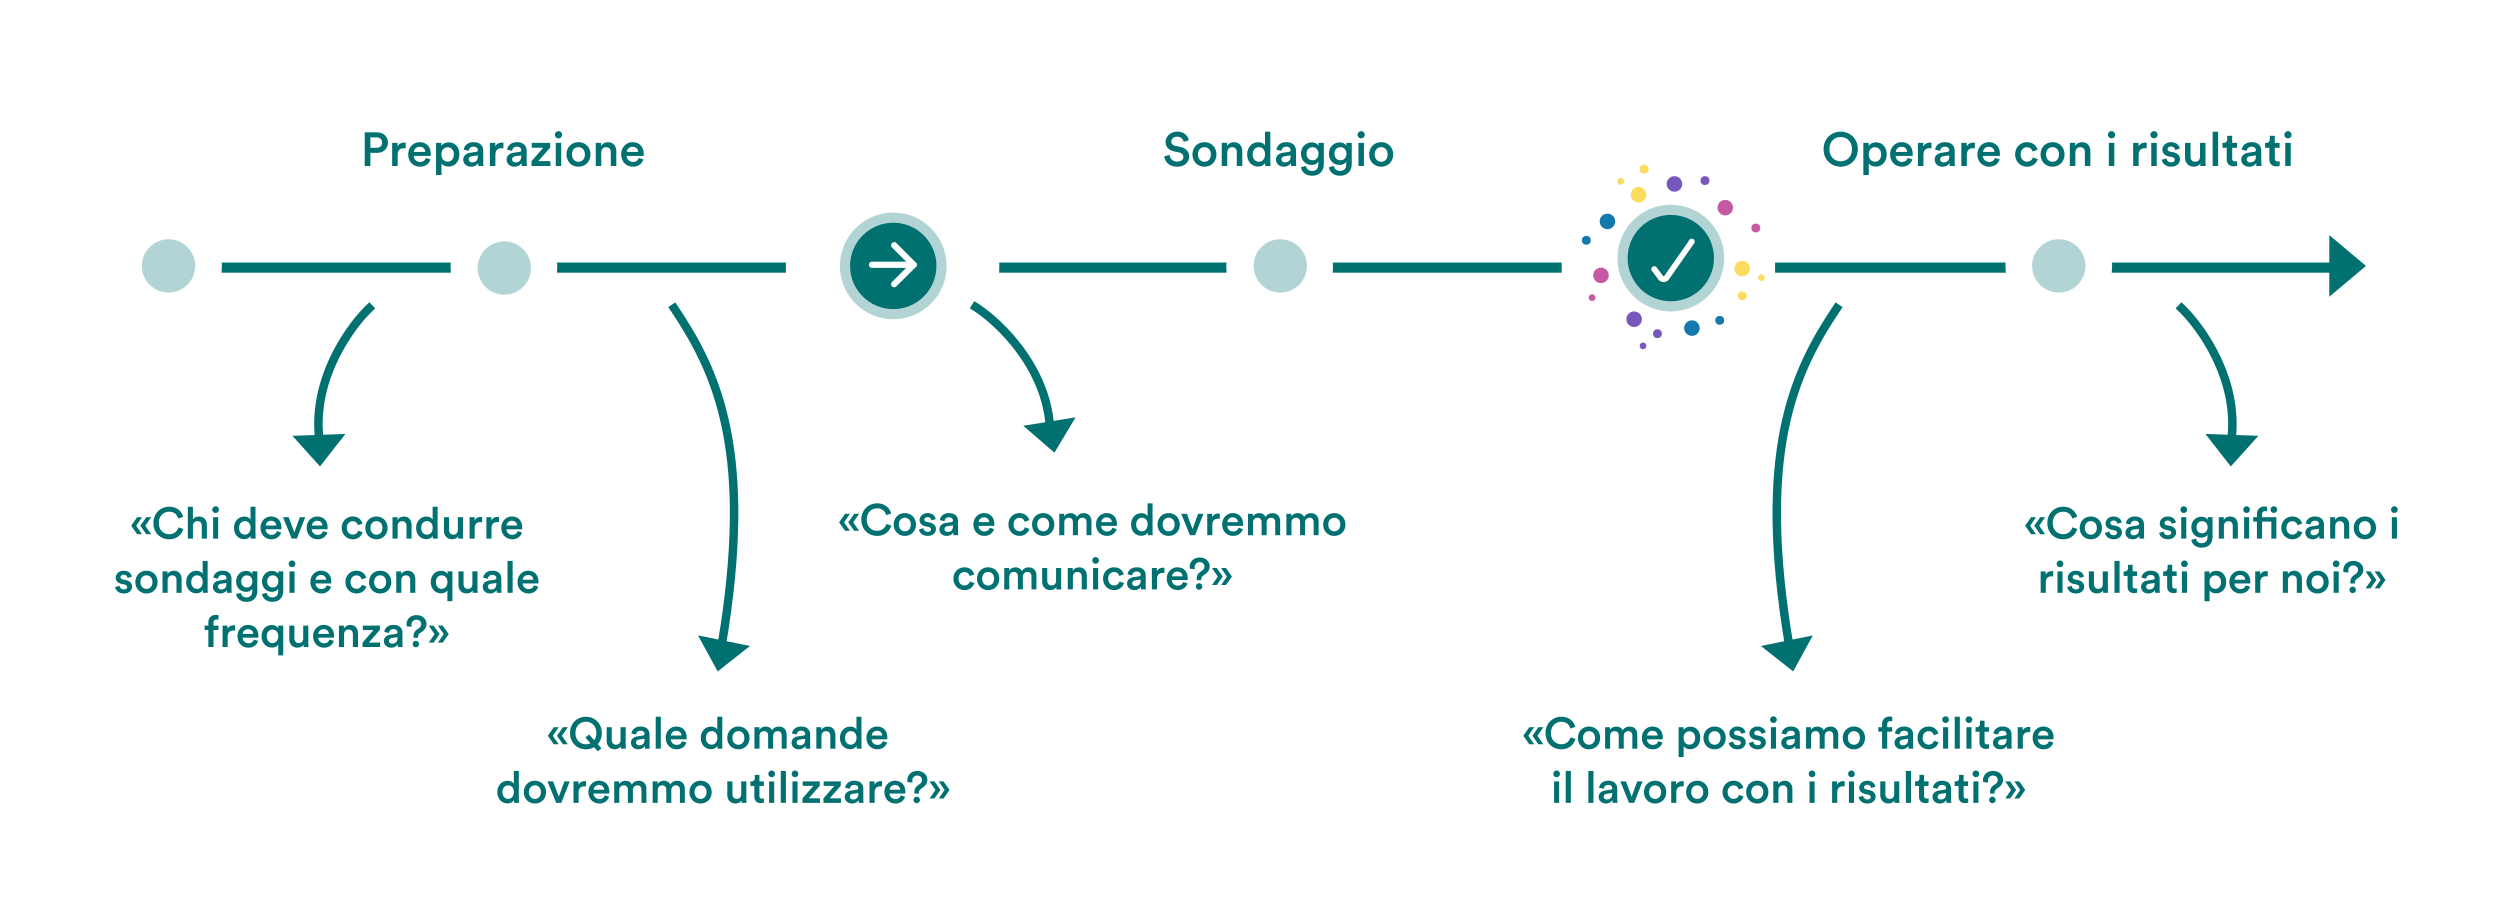 <svg width="738" height="272" viewBox="0 0 738 272" fill="none" xmlns="http://www.w3.org/2000/svg"><rect x="0" y="0" width="738" height="272" fill="#333333" stroke="none"/><g clip-path="url(#clip0_341_2)"><path fill="#fff" d="M0 0h738v272H0z"/><path d="M65 79h167m62 0h167m63 0h167" stroke="#007071" stroke-width="3"/><circle cx="263.5" cy="78.5" r="31.5" transform="rotate(-90 263.5 78.5)" fill="#fff"/><circle cx="49.75" cy="78.5" r="15.75" transform="rotate(-90 49.75 78.5)" fill="#fff"/><circle cx="49.75" cy="78.5" r="7.875" transform="rotate(-90 49.75 78.5)" fill="#B3D4D4"/><circle cx="148.75" cy="78.75" r="15.75" transform="rotate(-90 148.75 78.75)" fill="#fff"/><circle cx="148.875" cy="79.125" r="7.875" transform="rotate(-90 148.875 79.125)" fill="#B3D4D4"/><circle cx="377.75" cy="78.75" r="15.75" transform="rotate(-90 377.75 78.75)" fill="#fff"/><circle cx="377.938" cy="78.5" r="7.875" transform="rotate(-90 377.938 78.5)" fill="#B3D4D4"/><circle cx="607.75" cy="78.5" r="15.75" transform="rotate(-90 607.75 78.5)" fill="#fff"/><circle cx="607.75" cy="78.5" r="7.875" transform="rotate(-90 607.75 78.5)" fill="#B3D4D4"/><circle cx="263.688" cy="78.5" r="14.25" transform="rotate(-90 263.688 78.5)" fill="#007071" stroke="#B3D4D4" stroke-width="3"/><path d="M698.437 78.5l-10.828 9.093V69.407l10.828 9.093z" fill="#007071"/><path d="M257.41 78.82h12.305a.66.66 0 100-1.32H257.41a.656.656 0 00-.66.66c0 .36.29.66.66.66z" fill="#fff" stroke="#fff" stroke-width=".5"/><path d="M264.431 84.361h0l.003-.002 5.747-5.732h0l.004-.003a.67.67 0 000-.933h0l-.003-.003-5.743-5.742a.66.66 0 00-.937-.001.652.652 0 00-.001.934l5.254 5.254-5.253 5.291a.652.652 0 00-.001.934.662.662 0 00.93.003z" fill="#fff" stroke="#fff" stroke-width=".5"/><circle cx="492.5" cy="75.5" r="31.5" transform="rotate(-90 492.5 75.5)" fill="#fff"/><circle cx="493.219" cy="76.188" r="14.25" fill="#007071" stroke="#B3D4D4" stroke-width="3"/><circle cx="509.297" cy="61.297" r="2.297" fill="#C559A3"/><circle cx="514.297" cy="79.297" r="2.297" fill="#FCDC5C"/><circle cx="499.453" cy="96.859" r="2.297" fill="#1378AC"/><circle cx="518.312" cy="67.313" r="1.313" fill="#C559A3"/><circle cx="514.312" cy="87.312" r="1.313" fill="#FCDC5C"/><circle cx="507.656" cy="94.563" r="1.313" fill="#1378AC"/><circle cx="472.609" cy="81.297" r="2.297" fill="#C559A3"/><circle cx="469.984" cy="87.859" r=".984" fill="#C559A3"/><circle cx="519.984" cy="81.984" r=".984" fill="#FCDC5C"/><circle cx="483.703" cy="57.484" r="2.297" fill="#FCDC5C"/><circle cx="485.344" cy="49.938" r="1.313" fill="#FCDC5C"/><circle cx="478.453" cy="53.547" r=".984" fill="#FCDC5C"/><circle cx="474.516" cy="65.359" r="2.297" fill="#1378AC"/><circle cx="468.281" cy="70.938" r="1.313" fill="#1378AC"/><circle cx="482.391" cy="94.234" r="2.297" fill="#7857BD"/><circle cx="489.281" cy="98.5" r="1.313" fill="#7857BD"/><circle cx="485.016" cy="102.109" r=".984" fill="#7857BD"/><circle cx="494.297" cy="54.297" r="2.297" fill="#7857BD"/><circle cx="503.312" cy="53.313" r="1.313" fill="#7857BD"/><path d="M490.85 81.715l-.002-.002a.41.41 0 01-.105-.099h0l-.006-.008-1.895-2.52-.001-.002a.62.62 0 00-.869-.127.614.614 0 00-.129.868h0l.001.002 1.886 2.516a1.7 1.7 0 002.757-.05s0 0 0 0l7.435-10.627h0l.002-.003a.626.626 0 00-.156-.862.621.621 0 00-.866.15l-.143.202.035.025-7.298 10.42s0 0 0 0a.467.467 0 01-.646.117z" fill="#fff" stroke="#fff" stroke-width=".5"/><path d="M350.932 41.398l-1.512.476c-.098-.616-.616-1.526-1.946-1.526-1.008 0-1.708.672-1.708 1.428 0 .63.392 1.106 1.162 1.274l1.428.294c1.75.35 2.688 1.456 2.688 2.856 0 1.54-1.246 3.01-3.514 3.01-2.52 0-3.682-1.624-3.836-3.052l1.568-.448c.098 1.036.84 1.988 2.268 1.988 1.19 0 1.806-.602 1.806-1.372 0-.644-.476-1.162-1.33-1.344l-1.4-.294c-1.512-.308-2.52-1.302-2.52-2.786 0-1.666 1.526-3.038 3.374-3.038 2.338 0 3.248 1.428 3.472 2.534zm4.617 6.356c1.008 0 1.904-.742 1.904-2.17 0-1.414-.896-2.142-1.904-2.142-.994 0-1.904.728-1.904 2.142s.91 2.17 1.904 2.17zm0-5.782c2.044 0 3.542 1.526 3.542 3.612 0 2.1-1.498 3.626-3.542 3.626-2.03 0-3.528-1.526-3.528-3.626 0-2.086 1.498-3.612 3.528-3.612zm6.735 3.094V49h-1.624v-6.818h1.582v.91c.448-.784 1.26-1.106 2.016-1.106 1.666 0 2.464 1.204 2.464 2.702V49h-1.624v-4.032c0-.84-.378-1.512-1.4-1.512-.924 0-1.414.714-1.414 1.61zm7.507.504c0 1.302.728 2.17 1.834 2.17 1.064 0 1.806-.882 1.806-2.184s-.728-2.114-1.792-2.114-1.848.826-1.848 2.128zm5.208-6.706v8.89c0 .616.056 1.134.07 1.246h-1.554a6.82 6.82 0 01-.07-.882c-.322.574-1.036 1.05-2.002 1.05-1.96 0-3.276-1.54-3.276-3.598 0-1.96 1.33-3.57 3.248-3.57 1.19 0 1.792.546 2.002.98v-4.116h1.582zm1.675 8.288c0-1.218.896-1.89 2.058-2.058l1.75-.266c.392-.056.504-.252.504-.49 0-.574-.392-1.036-1.288-1.036-.854 0-1.33.546-1.4 1.232l-1.484-.336c.126-1.176 1.19-2.226 2.87-2.226 2.1 0 2.898 1.19 2.898 2.548v3.388c0 .616.07 1.022.084 1.092h-1.512c-.014-.042-.07-.322-.07-.868-.322.518-.994 1.078-2.1 1.078-1.428 0-2.31-.98-2.31-2.058zm2.618.784c.91 0 1.694-.434 1.694-1.764v-.308l-1.778.266c-.504.084-.91.364-.91.924 0 .462.35.882.994.882zm4.749 1.442l1.498-.392c.112.84.77 1.47 1.708 1.47 1.288 0 1.932-.658 1.932-2.044v-.714c-.294.532-.98.994-1.974.994-1.82 0-3.15-1.4-3.15-3.318 0-1.82 1.274-3.318 3.15-3.318 1.064 0 1.722.434 2.016.994v-.868h1.568v6.174c0 1.82-.938 3.514-3.5 3.514-1.806 0-3.066-1.12-3.248-2.492zm3.43-2.072c1.036 0 1.75-.756 1.75-1.932 0-1.162-.742-1.918-1.75-1.918-1.036 0-1.778.756-1.778 1.918 0 1.19.714 1.932 1.778 1.932zm4.815 2.072l1.498-.392c.112.84.77 1.47 1.708 1.47 1.288 0 1.932-.658 1.932-2.044v-.714c-.294.532-.98.994-1.974.994-1.82 0-3.15-1.4-3.15-3.318 0-1.82 1.274-3.318 3.15-3.318 1.064 0 1.722.434 2.016.994v-.868h1.568v6.174c0 1.82-.938 3.514-3.5 3.514-1.806 0-3.066-1.12-3.248-2.492zm3.43-2.072c1.036 0 1.75-.756 1.75-1.932 0-1.162-.742-1.918-1.75-1.918-1.036 0-1.778.756-1.778 1.918 0 1.19.714 1.932 1.778 1.932zM402.63 49h-1.61v-6.818h1.61V49zm-1.862-9.212a1.06 1.06 0 011.05-1.064c.588 0 1.064.476 1.064 1.064 0 .588-.476 1.05-1.064 1.05-.574 0-1.05-.462-1.05-1.05zm6.953 7.966c1.008 0 1.904-.742 1.904-2.17 0-1.414-.896-2.142-1.904-2.142-.994 0-1.904.728-1.904 2.142s.91 2.17 1.904 2.17zm0-5.782c2.044 0 3.542 1.526 3.542 3.612 0 2.1-1.498 3.626-3.542 3.626-2.03 0-3.528-1.526-3.528-3.626 0-2.086 1.498-3.612 3.528-3.612zm132.328 2.058c0 2.394 1.652 3.584 3.318 3.584 1.68 0 3.332-1.19 3.332-3.584s-1.652-3.584-3.332-3.584c-1.666 0-3.318 1.19-3.318 3.584zm-1.722 0c0-3.248 2.436-5.166 5.04-5.166s5.054 1.918 5.054 5.166c0 3.262-2.45 5.18-5.054 5.18s-5.04-1.918-5.04-5.18zm13.338 7.63h-1.61v-9.478h1.568v.924c.336-.588 1.12-1.078 2.17-1.078 2.016 0 3.15 1.54 3.15 3.556 0 2.044-1.246 3.584-3.206 3.584-.98 0-1.722-.42-2.072-.938v3.43zm3.654-6.076c0-1.274-.742-2.114-1.834-2.114-1.064 0-1.834.84-1.834 2.114 0 1.302.77 2.142 1.834 2.142 1.078 0 1.834-.84 1.834-2.142zm4.319-.742h3.346c-.028-.798-.56-1.512-1.68-1.512-1.022 0-1.61.784-1.666 1.512zm3.528 1.778l1.372.434c-.364 1.19-1.442 2.156-3.08 2.156-1.848 0-3.486-1.344-3.486-3.654 0-2.156 1.596-3.584 3.318-3.584 2.1 0 3.332 1.386 3.332 3.542 0 .266-.028.49-.042.518h-4.984c.042 1.036.854 1.778 1.862 1.778.98 0 1.484-.518 1.708-1.19zm6.998-4.48v1.652a3.544 3.544 0 00-.532-.042c-1.26 0-1.834.728-1.834 2.002V49h-1.624v-6.818h1.582v1.092c.322-.742 1.078-1.176 1.974-1.176.196 0 .364.028.434.042zm.949 5.012c0-1.218.896-1.89 2.058-2.058l1.75-.266c.392-.056.504-.252.504-.49 0-.574-.392-1.036-1.288-1.036-.854 0-1.33.546-1.4 1.232l-1.484-.336c.126-1.176 1.19-2.226 2.87-2.226 2.1 0 2.898 1.19 2.898 2.548v3.388c0 .616.07 1.022.084 1.092h-1.512c-.014-.042-.07-.322-.07-.868-.322.518-.994 1.078-2.1 1.078-1.428 0-2.31-.98-2.31-2.058zm2.618.784c.91 0 1.694-.434 1.694-1.764v-.308l-1.778.266c-.504.084-.91.364-.91.924 0 .462.35.882.994.882zm9.244-5.796v1.652a3.544 3.544 0 00-.532-.042c-1.26 0-1.834.728-1.834 2.002V49h-1.624v-6.818h1.582v1.092c.322-.742 1.078-1.176 1.974-1.176.196 0 .364.028.434.042zm2.421 2.702h3.346c-.028-.798-.56-1.512-1.68-1.512-1.022 0-1.61.784-1.666 1.512zm3.528 1.778l1.372.434c-.364 1.19-1.442 2.156-3.08 2.156-1.848 0-3.486-1.344-3.486-3.654 0-2.156 1.596-3.584 3.318-3.584 2.1 0 3.332 1.386 3.332 3.542 0 .266-.028.49-.042.518h-4.984c.042 1.036.854 1.778 1.862 1.778.98 0 1.484-.518 1.708-1.19zm9.448-3.15c-.994 0-1.876.742-1.876 2.114 0 1.372.882 2.142 1.904 2.142 1.064 0 1.554-.742 1.708-1.26l1.428.518c-.322 1.064-1.344 2.226-3.136 2.226-2.002 0-3.528-1.554-3.528-3.626 0-2.1 1.526-3.612 3.486-3.612 1.834 0 2.842 1.148 3.122 2.24l-1.456.532c-.154-.602-.616-1.274-1.652-1.274zm7.534 4.284c1.008 0 1.904-.742 1.904-2.17 0-1.414-.896-2.142-1.904-2.142-.994 0-1.904.728-1.904 2.142s.91 2.17 1.904 2.17zm0-5.782c2.044 0 3.542 1.526 3.542 3.612 0 2.1-1.498 3.626-3.542 3.626-2.03 0-3.528-1.526-3.528-3.626 0-2.086 1.498-3.612 3.528-3.612zm6.736 3.094V49h-1.624v-6.818h1.582v.91c.448-.784 1.26-1.106 2.016-1.106 1.666 0 2.464 1.204 2.464 2.702V49h-1.624v-4.032c0-.84-.378-1.512-1.4-1.512-.924 0-1.414.714-1.414 1.61zM624.139 49h-1.61v-6.818h1.61V49zm-1.862-9.212a1.06 1.06 0 011.05-1.064c.588 0 1.064.476 1.064 1.064 0 .588-.476 1.05-1.064 1.05-.574 0-1.05-.462-1.05-1.05zm11.42 2.352v1.652a3.544 3.544 0 00-.532-.042c-1.26 0-1.834.728-1.834 2.002V49h-1.624v-6.818h1.582v1.092c.322-.742 1.078-1.176 1.974-1.176.196 0 .364.028.434.042zm2.966 6.86h-1.61v-6.818h1.61V49zm-1.862-9.212a1.06 1.06 0 011.05-1.064c.588 0 1.064.476 1.064 1.064 0 .588-.476 1.05-1.064 1.05-.574 0-1.05-.462-1.05-1.05zm3.355 7.364l1.414-.392c.056.616.518 1.162 1.386 1.162.672 0 1.022-.364 1.022-.784 0-.364-.252-.644-.798-.756l-1.008-.224c-1.204-.266-1.834-1.05-1.834-1.988 0-1.19 1.092-2.198 2.506-2.198 1.904 0 2.52 1.232 2.632 1.904l-1.372.392c-.056-.392-.35-1.022-1.26-1.022-.574 0-.98.364-.98.784 0 .364.266.63.686.714l1.036.21c1.288.28 1.96 1.064 1.96 2.072 0 1.036-.84 2.184-2.576 2.184-1.974 0-2.73-1.288-2.814-2.058zm11.37 1.092c-.336.616-1.134.952-1.932.952-1.624 0-2.576-1.204-2.576-2.716v-4.298h1.624v4.004c0 .84.392 1.554 1.372 1.554.938 0 1.428-.63 1.428-1.526v-4.032h1.624v5.572c0 .56.042.994.07 1.246h-1.554a5.075 5.075 0 01-.056-.756zm5.266.756h-1.624V38.864h1.624V49zm4.153-8.904v2.086h1.414v1.442h-1.414v3.164c0 .602.266.854.868.854.224 0 .49-.042.56-.056v1.344c-.098.042-.406.154-.994.154-1.26 0-2.044-.756-2.044-2.03v-3.43h-1.26v-1.442h.35c.728 0 1.05-.462 1.05-1.064v-1.022h1.47zm2.676 7.056c0-1.218.896-1.89 2.058-2.058l1.75-.266c.392-.056.504-.252.504-.49 0-.574-.392-1.036-1.288-1.036-.854 0-1.33.546-1.4 1.232l-1.484-.336c.126-1.176 1.19-2.226 2.87-2.226 2.1 0 2.898 1.19 2.898 2.548v3.388c0 .616.07 1.022.084 1.092h-1.512c-.014-.042-.07-.322-.07-.868-.322.518-.994 1.078-2.1 1.078-1.428 0-2.31-.98-2.31-2.058zm2.618.784c.91 0 1.694-.434 1.694-1.764v-.308l-1.778.266c-.504.084-.91.364-.91.924 0 .462.35.882.994.882zm7.284-7.84v2.086h1.414v1.442h-1.414v3.164c0 .602.266.854.868.854.224 0 .49-.042.56-.056v1.344c-.098.042-.406.154-.994.154-1.26 0-2.044-.756-2.044-2.03v-3.43h-1.26v-1.442h.35c.728 0 1.05-.462 1.05-1.064v-1.022h1.47zM676.216 49h-1.61v-6.818h1.61V49zm-1.862-9.212a1.06 1.06 0 011.05-1.064c.588 0 1.064.476 1.064 1.064 0 .588-.476 1.05-1.064 1.05-.574 0-1.05-.462-1.05-1.05zm-565.011 3.85h1.75c1.064 0 1.708-.588 1.708-1.526 0-.952-.644-1.554-1.708-1.554h-1.75v3.08zm2.002 1.484h-2.002V49h-1.68v-9.926h3.682c1.904 0 3.164 1.288 3.164 3.024 0 1.75-1.26 3.024-3.164 3.024zm8.412-2.982v1.652a3.544 3.544 0 00-.532-.042c-1.26 0-1.834.728-1.834 2.002V49h-1.624v-6.818h1.582v1.092c.322-.742 1.078-1.176 1.974-1.176.196 0 .364.028.434.042zm2.421 2.702h3.346c-.028-.798-.56-1.512-1.68-1.512-1.022 0-1.61.784-1.666 1.512zm3.528 1.778l1.372.434c-.364 1.19-1.442 2.156-3.08 2.156-1.848 0-3.486-1.344-3.486-3.654 0-2.156 1.596-3.584 3.318-3.584 2.1 0 3.332 1.386 3.332 3.542 0 .266-.028.49-.042.518h-4.984c.042 1.036.854 1.778 1.862 1.778.98 0 1.484-.518 1.708-1.19zm4.618 5.04h-1.61v-9.478h1.568v.924c.336-.588 1.12-1.078 2.17-1.078 2.016 0 3.15 1.54 3.15 3.556 0 2.044-1.246 3.584-3.206 3.584-.98 0-1.722-.42-2.072-.938v3.43zm3.654-6.076c0-1.274-.742-2.114-1.834-2.114-1.064 0-1.834.84-1.834 2.114 0 1.302.77 2.142 1.834 2.142 1.078 0 1.834-.84 1.834-2.142zm2.765 1.568c0-1.218.896-1.89 2.058-2.058l1.75-.266c.392-.056.504-.252.504-.49 0-.574-.392-1.036-1.288-1.036-.854 0-1.33.546-1.4 1.232l-1.484-.336c.126-1.176 1.19-2.226 2.87-2.226 2.1 0 2.898 1.19 2.898 2.548v3.388c0 .616.07 1.022.084 1.092h-1.512c-.014-.042-.07-.322-.07-.868-.322.518-.994 1.078-2.1 1.078-1.428 0-2.31-.98-2.31-2.058zm2.618.784c.91 0 1.694-.434 1.694-1.764v-.308l-1.778.266c-.504.084-.91.364-.91.924 0 .462.35.882.994.882zm9.243-5.796v1.652a3.544 3.544 0 00-.532-.042c-1.26 0-1.834.728-1.834 2.002V49h-1.624v-6.818h1.582v1.092c.322-.742 1.078-1.176 1.974-1.176.196 0 .364.028.434.042zm.95 5.012c0-1.218.896-1.89 2.058-2.058l1.75-.266c.392-.056.504-.252.504-.49 0-.574-.392-1.036-1.288-1.036-.854 0-1.33.546-1.4 1.232l-1.484-.336c.126-1.176 1.19-2.226 2.87-2.226 2.1 0 2.898 1.19 2.898 2.548v3.388c0 .616.07 1.022.084 1.092h-1.512c-.014-.042-.07-.322-.07-.868-.322.518-.994 1.078-2.1 1.078-1.428 0-2.31-.98-2.31-2.058zm2.618.784c.91 0 1.694-.434 1.694-1.764v-.308l-1.778.266c-.504.084-.91.364-.91.924 0 .462.35.882.994.882zM162.479 49h-5.572v-1.414l3.458-3.976h-3.388v-1.428h5.432v1.372l-3.5 4.018h3.57V49zm3.187 0h-1.61v-6.818h1.61V49zm-1.862-9.212a1.06 1.06 0 011.05-1.064c.588 0 1.064.476 1.064 1.064 0 .588-.476 1.05-1.064 1.05-.574 0-1.05-.462-1.05-1.05zm6.953 7.966c1.008 0 1.904-.742 1.904-2.17 0-1.414-.896-2.142-1.904-2.142-.994 0-1.904.728-1.904 2.142s.91 2.17 1.904 2.17zm0-5.782c2.044 0 3.542 1.526 3.542 3.612 0 2.1-1.498 3.626-3.542 3.626-2.03 0-3.528-1.526-3.528-3.626 0-2.086 1.498-3.612 3.528-3.612zm6.735 3.094V49h-1.624v-6.818h1.582v.91c.448-.784 1.26-1.106 2.016-1.106 1.666 0 2.464 1.204 2.464 2.702V49h-1.624v-4.032c0-.84-.378-1.512-1.4-1.512-.924 0-1.414.714-1.414 1.61zm7.549-.224h3.346c-.028-.798-.56-1.512-1.68-1.512-1.022 0-1.61.784-1.666 1.512zm3.528 1.778l1.372.434c-.364 1.19-1.442 2.156-3.08 2.156-1.848 0-3.486-1.344-3.486-3.654 0-2.156 1.596-3.584 3.318-3.584 2.1 0 3.332 1.386 3.332 3.542 0 .266-.028.49-.042.518h-4.984c.042 1.036.854 1.778 1.862 1.778.98 0 1.484-.518 1.708-1.19zM41.93 157.7h-1.443l-1.755-2.509 1.768-2.522h1.443l-1.742 2.535 1.73 2.496zm2.691 0h-1.443l-1.755-2.509 1.768-2.522h1.443l-1.742 2.535 1.73 2.496zm5.32 1.495c-2.483 0-4.654-1.794-4.654-4.797 0-3.003 2.25-4.81 4.641-4.81 2.34 0 3.731 1.378 4.147 2.99l-1.469.494c-.273-1.118-1.13-2.015-2.678-2.015-1.52 0-3.042 1.105-3.042 3.341 0 2.158 1.482 3.302 3.055 3.302 1.547 0 2.431-.988 2.743-2.028l1.43.468c-.416 1.56-1.82 3.055-4.173 3.055zm7.008-3.913V159H55.44v-9.412h1.508v3.692c.429-.559 1.144-.793 1.807-.793 1.56 0 2.314 1.118 2.314 2.509V159h-1.508v-3.744c0-.78-.351-1.404-1.3-1.404-.832 0-1.287.624-1.313 1.43zM64.4 159h-1.495v-6.331H64.4V159zm-1.73-8.554c0-.546.443-.988.976-.988.546 0 .988.442.988.988a.977.977 0 01-.988.975.974.974 0 01-.975-.975zm7.914 5.369c0 1.209.676 2.015 1.703 2.015.988 0 1.677-.819 1.677-2.028s-.676-1.963-1.664-1.963c-.988 0-1.716.767-1.716 1.976zm4.836-6.227v8.255c0 .572.052 1.053.065 1.157h-1.443a6.333 6.333 0 01-.065-.819c-.3.533-.962.975-1.86.975-1.82 0-3.041-1.43-3.041-3.341 0-1.82 1.235-3.315 3.016-3.315 1.105 0 1.664.507 1.859.91v-3.822h1.469zm3.023 5.551h3.107c-.026-.741-.52-1.404-1.56-1.404a1.52 1.52 0 00-1.547 1.404zm3.276 1.651l1.274.403c-.338 1.105-1.339 2.002-2.86 2.002-1.716 0-3.237-1.248-3.237-3.393 0-2.002 1.482-3.328 3.081-3.328 1.95 0 3.094 1.287 3.094 3.289 0 .247-.026.455-.039.481h-4.628c.039.962.793 1.651 1.729 1.651.91 0 1.378-.481 1.586-1.105zm8.386-4.121L87.623 159h-1.508l-2.574-6.331h1.664l1.677 4.524 1.638-4.524h1.586zm1.973 2.47h3.107c-.026-.741-.52-1.404-1.56-1.404a1.52 1.52 0 00-1.547 1.404zm3.276 1.651l1.274.403c-.338 1.105-1.34 2.002-2.86 2.002-1.716 0-3.237-1.248-3.237-3.393 0-2.002 1.482-3.328 3.08-3.328 1.95 0 3.095 1.287 3.095 3.289 0 .247-.026.455-.04.481H92.04c.039.962.793 1.651 1.729 1.651.91 0 1.378-.481 1.586-1.105zm8.773-2.925c-.923 0-1.742.689-1.742 1.963s.819 1.989 1.768 1.989c.988 0 1.443-.689 1.586-1.17l1.326.481c-.299.988-1.248 2.067-2.912 2.067-1.859 0-3.276-1.443-3.276-3.367 0-1.95 1.417-3.354 3.237-3.354 1.703 0 2.639 1.066 2.899 2.08l-1.352.494c-.143-.559-.572-1.183-1.534-1.183zm6.996 3.978c.936 0 1.768-.689 1.768-2.015 0-1.313-.832-1.989-1.768-1.989-.923 0-1.768.676-1.768 1.989 0 1.313.845 2.015 1.768 2.015zm0-5.369c1.898 0 3.289 1.417 3.289 3.354 0 1.95-1.391 3.367-3.289 3.367-1.885 0-3.276-1.417-3.276-3.367 0-1.937 1.391-3.354 3.276-3.354zm6.255 2.873V159h-1.508v-6.331h1.469v.845c.416-.728 1.17-1.027 1.872-1.027 1.547 0 2.288 1.118 2.288 2.509V159h-1.508v-3.744c0-.78-.351-1.404-1.3-1.404-.858 0-1.313.663-1.313 1.495zm6.97.468c0 1.209.676 2.015 1.703 2.015.988 0 1.677-.819 1.677-2.028s-.676-1.963-1.664-1.963c-.988 0-1.716.767-1.716 1.976zm4.836-6.227v8.255c0 .572.052 1.053.065 1.157h-1.443a6.333 6.333 0 01-.065-.819c-.299.533-.962.975-1.859.975-1.82 0-3.042-1.43-3.042-3.341 0-1.82 1.235-3.315 3.016-3.315 1.105 0 1.664.507 1.859.91v-3.822h1.469zm6.054 8.71c-.312.572-1.053.884-1.794.884-1.508 0-2.392-1.118-2.392-2.522v-3.991h1.508v3.718c0 .78.364 1.443 1.274 1.443.871 0 1.326-.585 1.326-1.417v-3.744h1.508v5.174c0 .52.039.923.065 1.157h-1.443a4.713 4.713 0 01-.052-.702zm7.087-5.668v1.534a3.29 3.29 0 00-.494-.039c-1.17 0-1.703.676-1.703 1.859V159h-1.508v-6.331h1.469v1.014c.299-.689 1.001-1.092 1.833-1.092.182 0 .338.026.403.039zm4.963 0v1.534a3.29 3.29 0 00-.494-.039c-1.17 0-1.703.676-1.703 1.859V159h-1.508v-6.331h1.469v1.014c.299-.689 1.001-1.092 1.833-1.092.182 0 .338.026.403.039zm2.249 2.509h3.107c-.026-.741-.52-1.404-1.56-1.404a1.52 1.52 0 00-1.547 1.404zm3.276 1.651l1.274.403c-.338 1.105-1.339 2.002-2.86 2.002-1.716 0-3.237-1.248-3.237-3.393 0-2.002 1.482-3.328 3.081-3.328 1.95 0 3.094 1.287 3.094 3.289 0 .247-.026.455-.039.481h-4.628c.039.962.793 1.651 1.729 1.651.91 0 1.378-.481 1.586-1.105zM33.992 173.284l1.313-.364c.052.572.48 1.079 1.287 1.079.624 0 .949-.338.949-.728 0-.338-.234-.598-.741-.702l-.936-.208c-1.118-.247-1.703-.975-1.703-1.846 0-1.105 1.014-2.041 2.327-2.041 1.768 0 2.34 1.144 2.444 1.768l-1.274.364c-.052-.364-.325-.949-1.17-.949-.533 0-.91.338-.91.728 0 .338.247.585.637.663l.962.195c1.196.26 1.82.988 1.82 1.924 0 .962-.78 2.028-2.392 2.028-1.833 0-2.535-1.196-2.613-1.911zm9.244.559c.936 0 1.768-.689 1.768-2.015 0-1.313-.832-1.989-1.768-1.989-.923 0-1.768.676-1.768 1.989 0 1.313.845 2.015 1.768 2.015zm0-5.369c1.898 0 3.289 1.417 3.289 3.354 0 1.95-1.391 3.367-3.289 3.367-1.885 0-3.276-1.417-3.276-3.367 0-1.937 1.391-3.354 3.276-3.354zm6.254 2.873V175h-1.508v-6.331h1.47v.845c.415-.728 1.17-1.027 1.871-1.027 1.547 0 2.288 1.118 2.288 2.509V175h-1.508v-3.744c0-.78-.35-1.404-1.3-1.404-.858 0-1.313.663-1.313 1.495zm6.971.468c0 1.209.676 2.015 1.703 2.015.988 0 1.677-.819 1.677-2.028s-.676-1.963-1.664-1.963c-.988 0-1.716.767-1.716 1.976zm4.836-6.227v8.255c0 .572.052 1.053.065 1.157H59.92a6.333 6.333 0 01-.065-.819c-.299.533-.962.975-1.859.975-1.82 0-3.042-1.43-3.042-3.341 0-1.82 1.235-3.315 3.016-3.315 1.105 0 1.664.507 1.86.91v-3.822h1.468zm1.555 7.696c0-1.131.832-1.755 1.911-1.911l1.625-.247c.364-.052.468-.234.468-.455 0-.533-.364-.962-1.196-.962-.793 0-1.235.507-1.3 1.144l-1.378-.312c.117-1.092 1.105-2.067 2.665-2.067 1.95 0 2.691 1.105 2.691 2.366v3.146c0 .572.065.949.078 1.014h-1.404c-.013-.039-.065-.299-.065-.806-.299.481-.923 1.001-1.95 1.001-1.326 0-2.145-.91-2.145-1.911zm2.431.728c.845 0 1.573-.403 1.573-1.638v-.286l-1.65.247c-.469.078-.846.338-.846.858 0 .429.325.819.923.819zm4.41 1.339l1.391-.364c.104.78.715 1.365 1.586 1.365 1.196 0 1.794-.611 1.794-1.898v-.663c-.273.494-.91.923-1.833.923-1.69 0-2.925-1.3-2.925-3.081 0-1.69 1.183-3.081 2.925-3.081.988 0 1.6.403 1.872.923v-.806h1.456v5.733c0 1.69-.87 3.263-3.25 3.263-1.677 0-2.847-1.04-3.016-2.314zm3.185-1.924c.962 0 1.625-.702 1.625-1.794 0-1.079-.689-1.781-1.625-1.781-.962 0-1.65.702-1.65 1.781 0 1.105.662 1.794 1.65 1.794zm4.47 1.924l1.392-.364c.104.78.715 1.365 1.586 1.365 1.196 0 1.794-.611 1.794-1.898v-.663c-.273.494-.91.923-1.833.923-1.69 0-2.925-1.3-2.925-3.081 0-1.69 1.183-3.081 2.925-3.081.988 0 1.599.403 1.872.923v-.806h1.456v5.733c0 1.69-.871 3.263-3.25 3.263-1.677 0-2.847-1.04-3.016-2.314zm3.186-1.924c.962 0 1.625-.702 1.625-1.794 0-1.079-.69-1.781-1.625-1.781-.962 0-1.651.702-1.651 1.781 0 1.105.663 1.794 1.65 1.794zm6.42 1.573h-1.495v-6.331h1.495V175zm-1.73-8.554c0-.546.443-.988.976-.988.546 0 .988.442.988.988a.977.977 0 01-.988.975.974.974 0 01-.975-.975zm7.953 4.693h3.107c-.026-.741-.52-1.404-1.56-1.404a1.52 1.52 0 00-1.547 1.404zm3.276 1.651l1.274.403c-.338 1.105-1.34 2.002-2.86 2.002-1.716 0-3.237-1.248-3.237-3.393 0-2.002 1.482-3.328 3.08-3.328 1.95 0 3.095 1.287 3.095 3.289 0 .247-.026.455-.04.481h-4.627c.039.962.793 1.651 1.729 1.651.91 0 1.378-.481 1.586-1.105zm8.774-2.925c-.923 0-1.742.689-1.742 1.963s.819 1.989 1.768 1.989c.988 0 1.443-.689 1.586-1.17l1.326.481c-.299.988-1.248 2.067-2.912 2.067-1.859 0-3.276-1.443-3.276-3.367 0-1.95 1.417-3.354 3.237-3.354 1.703 0 2.639 1.066 2.899 2.08l-1.352.494c-.143-.559-.572-1.183-1.534-1.183zm6.995 3.978c.936 0 1.768-.689 1.768-2.015 0-1.313-.832-1.989-1.768-1.989-.923 0-1.768.676-1.768 1.989 0 1.313.845 2.015 1.768 2.015zm0-5.369c1.898 0 3.289 1.417 3.289 3.354 0 1.95-1.391 3.367-3.289 3.367-1.885 0-3.276-1.417-3.276-3.367 0-1.937 1.391-3.354 3.276-3.354zm6.255 2.873V175h-1.508v-6.331h1.469v.845c.416-.728 1.17-1.027 1.872-1.027 1.547 0 2.288 1.118 2.288 2.509V175h-1.508v-3.744c0-.78-.351-1.404-1.3-1.404-.858 0-1.313.663-1.313 1.495zm15.07 6.123h-1.482v-3.224c-.312.559-.975.91-1.859.91-1.807 0-3.042-1.456-3.042-3.341 0-1.82 1.157-3.302 3.003-3.302 1.105 0 1.716.546 1.937 1.001v-.845h1.443v8.801zm-4.862-5.655c0 1.209.702 2.015 1.69 2.015s1.703-.806 1.703-2.015-.715-1.963-1.703-1.963c-1.001 0-1.69.754-1.69 1.963zm10.838 2.483c-.312.572-1.053.884-1.794.884-1.508 0-2.392-1.118-2.392-2.522v-3.991h1.508v3.718c0 .78.364 1.443 1.274 1.443.871 0 1.326-.585 1.326-1.417v-3.744h1.508v5.174c0 .52.039.923.065 1.157h-1.443a4.713 4.713 0 01-.052-.702zm2.992-1.014c0-1.131.832-1.755 1.911-1.911l1.625-.247c.364-.052.468-.234.468-.455 0-.533-.364-.962-1.196-.962-.793 0-1.235.507-1.3 1.144l-1.378-.312c.117-1.092 1.105-2.067 2.665-2.067 1.95 0 2.691 1.105 2.691 2.366v3.146c0 .572.065.949.078 1.014h-1.404c-.013-.039-.065-.299-.065-.806-.299.481-.923 1.001-1.95 1.001-1.326 0-2.145-.91-2.145-1.911zm2.431.728c.845 0 1.573-.403 1.573-1.638v-.286l-1.651.247c-.468.078-.845.338-.845.858 0 .429.325.819.923.819zm6.386.988h-1.508v-9.412h1.508V175zm2.998-3.861h3.107c-.026-.741-.52-1.404-1.56-1.404a1.52 1.52 0 00-1.547 1.404zm3.276 1.651l1.274.403c-.338 1.105-1.339 2.002-2.86 2.002-1.716 0-3.237-1.248-3.237-3.393 0-2.002 1.482-3.328 3.081-3.328 1.95 0 3.094 1.287 3.094 3.289 0 .247-.026.455-.039.481h-4.628c.039.962.793 1.651 1.729 1.651.91 0 1.378-.481 1.586-1.105zm-93.644 10.085c-.403 0-.936.182-.936.962v.832h1.469v1.313h-1.47V191h-1.52v-5.018H60.4v-1.313h1.105v-.871c0-1.417.91-2.275 2.21-2.275.377 0 .689.078.793.13v1.287a1.933 1.933 0 00-.546-.065zm5.442 1.755v1.534a3.29 3.29 0 00-.494-.039c-1.17 0-1.703.676-1.703 1.859V191h-1.508v-6.331h1.469v1.014c.299-.689 1-1.092 1.833-1.092.182 0 .338.026.403.039zm2.248 2.509h3.107c-.026-.741-.52-1.404-1.56-1.404a1.52 1.52 0 00-1.547 1.404zm3.276 1.651l1.274.403c-.338 1.105-1.339 2.002-2.86 2.002-1.716 0-3.237-1.248-3.237-3.393 0-2.002 1.482-3.328 3.081-3.328 1.95 0 3.094 1.287 3.094 3.289 0 .247-.026.455-.039.481h-4.628c.039.962.793 1.651 1.729 1.651.91 0 1.378-.481 1.586-1.105zm8.682 4.68h-1.482v-3.224c-.312.559-.975.91-1.859.91-1.807 0-3.042-1.456-3.042-3.341 0-1.82 1.157-3.302 3.003-3.302 1.105 0 1.716.546 1.937 1.001v-.845h1.443v8.801zm-4.862-5.655c0 1.209.702 2.015 1.69 2.015s1.703-.806 1.703-2.015-.715-1.963-1.703-1.963c-1 0-1.69.754-1.69 1.963zm10.838 2.483c-.312.572-1.053.884-1.794.884-1.508 0-2.392-1.118-2.392-2.522v-3.991h1.508v3.718c0 .78.364 1.443 1.274 1.443.871 0 1.326-.585 1.326-1.417v-3.744h1.508v5.174c0 .52.04.923.065 1.157h-1.443a4.713 4.713 0 01-.052-.702zm4.397-3.159h3.107c-.026-.741-.52-1.404-1.56-1.404a1.52 1.52 0 00-1.547 1.404zm3.276 1.651l1.274.403c-.338 1.105-1.339 2.002-2.86 2.002-1.716 0-3.237-1.248-3.237-3.393 0-2.002 1.482-3.328 3.081-3.328 1.95 0 3.094 1.287 3.094 3.289 0 .247-.026.455-.039.481h-4.628c.04.962.793 1.651 1.73 1.651.91 0 1.377-.481 1.585-1.105zm4.301-1.443V191h-1.508v-6.331h1.469v.845c.416-.728 1.17-1.027 1.872-1.027 1.547 0 2.288 1.118 2.288 2.509V191h-1.508v-3.744c0-.78-.351-1.404-1.3-1.404-.858 0-1.313.663-1.313 1.495zM112.21 191h-5.174v-1.313l3.211-3.692h-3.146v-1.326h5.044v1.274l-3.25 3.731h3.315V191zm1.112-1.716c0-1.131.832-1.755 1.911-1.911l1.625-.247c.364-.052.468-.234.468-.455 0-.533-.364-.962-1.196-.962-.793 0-1.235.507-1.3 1.144l-1.378-.312c.117-1.092 1.105-2.067 2.665-2.067 1.95 0 2.691 1.105 2.691 2.366v3.146c0 .572.065.949.078 1.014h-1.404c-.013-.039-.065-.299-.065-.806-.299.481-.923 1.001-1.95 1.001-1.326 0-2.145-.91-2.145-1.911zm2.431.728c.845 0 1.573-.403 1.573-1.638v-.286l-1.651.247c-.468.078-.845.338-.845.858 0 .429.325.819.923.819zm7.649-1.742h-1.3c-.013-.169-.026-.312-.026-.494 0-.78.299-1.417 1.053-1.963l.598-.429c.429-.312.611-.689.611-1.131 0-.676-.455-1.313-1.404-1.313-.962 0-1.469.741-1.469 1.482 0 .195.026.442.078.585l-1.469-.104a2.216 2.216 0 01-.078-.598c0-1.3.975-2.717 2.938-2.717 1.924 0 2.964 1.274 2.964 2.6 0 1.027-.546 1.755-1.3 2.288l-.559.39a1.452 1.452 0 00-.637 1.404zm-1.586 1.872c0-.52.416-.962.949-.962.52 0 .949.442.949.962s-.429.949-.949.949a.946.946 0 01-.949-.949zm8.886-.442h-1.443l1.729-2.496-1.742-2.535h1.443l1.768 2.522-1.755 2.509zm-2.691 0h-1.443l1.729-2.496-1.742-2.535h1.443l1.768 2.522-1.755 2.509zm36.911 30h-1.443l-1.755-2.509 1.768-2.522h1.443l-1.742 2.535 1.729 2.496zm2.691 0h-1.443l-1.755-2.509 1.768-2.522h1.443l-1.742 2.535 1.729 2.496zm.666-3.315c0-3.016 2.262-4.797 4.68-4.797 2.418 0 4.693 1.781 4.693 4.797 0 1.365-.468 2.483-1.196 3.289l1.092 1.222-1.053.897-1.131-1.235a4.82 4.82 0 01-2.405.637c-2.418 0-4.68-1.781-4.68-4.81zm1.599 0c0 2.223 1.534 3.328 3.081 3.328.468 0 .949-.091 1.378-.299l-1.521-1.69 1.066-.91 1.534 1.703c.39-.533.637-1.235.637-2.132 0-2.223-1.534-3.328-3.094-3.328-1.547 0-3.081 1.105-3.081 3.328zm13.387 3.913c-.312.572-1.053.884-1.794.884-1.508 0-2.392-1.118-2.392-2.522v-3.991h1.508v3.718c0 .78.364 1.443 1.274 1.443.871 0 1.326-.585 1.326-1.417v-3.744h1.508v5.174c0 .52.039.923.065 1.157h-1.443a4.713 4.713 0 01-.052-.702zm2.992-1.014c0-1.131.832-1.755 1.911-1.911l1.625-.247c.364-.052.468-.234.468-.455 0-.533-.364-.962-1.196-.962-.793 0-1.235.507-1.3 1.144l-1.378-.312c.117-1.092 1.105-2.067 2.665-2.067 1.95 0 2.691 1.105 2.691 2.366v3.146c0 .572.065.949.078 1.014h-1.404c-.013-.039-.065-.299-.065-.806-.299.481-.923 1.001-1.95 1.001-1.326 0-2.145-.91-2.145-1.911zm2.431.728c.845 0 1.573-.403 1.573-1.638v-.286l-1.651.247c-.468.078-.845.338-.845.858 0 .429.325.819.923.819zm6.386.988h-1.508v-9.412h1.508V221zm2.998-3.861h3.107c-.026-.741-.52-1.404-1.56-1.404a1.52 1.52 0 00-1.547 1.404zm3.276 1.651l1.274.403c-.338 1.105-1.339 2.002-2.86 2.002-1.716 0-3.237-1.248-3.237-3.393 0-2.002 1.482-3.328 3.081-3.328 1.95 0 3.094 1.287 3.094 3.289 0 .247-.026.455-.039.481h-4.628c.039.962.793 1.651 1.729 1.651.91 0 1.378-.481 1.586-1.105zm7.032-.975c0 1.209.676 2.015 1.703 2.015.988 0 1.677-.819 1.677-2.028s-.676-1.963-1.664-1.963c-.988 0-1.716.767-1.716 1.976zm4.836-6.227v8.255c0 .572.052 1.053.065 1.157h-1.443a6.333 6.333 0 01-.065-.819c-.299.533-.962.975-1.859.975-1.82 0-3.042-1.43-3.042-3.341 0-1.82 1.235-3.315 3.016-3.315 1.105 0 1.664.507 1.859.91v-3.822h1.469zm4.752 8.255c.936 0 1.768-.689 1.768-2.015 0-1.313-.832-1.989-1.768-1.989-.923 0-1.768.676-1.768 1.989 0 1.313.845 2.015 1.768 2.015zm0-5.369c1.898 0 3.289 1.417 3.289 3.354 0 1.95-1.391 3.367-3.289 3.367-1.885 0-3.276-1.417-3.276-3.367 0-1.937 1.391-3.354 3.276-3.354zm6.241 6.526h-1.495v-6.331h1.443v.806c.364-.65 1.157-.988 1.872-.988.832 0 1.56.377 1.898 1.118.494-.832 1.235-1.118 2.054-1.118 1.144 0 2.236.728 2.236 2.405V221h-1.456v-3.861c0-.741-.377-1.3-1.222-1.3-.793 0-1.313.624-1.313 1.404V221h-1.482v-3.861c0-.728-.364-1.3-1.222-1.3-.806 0-1.313.598-1.313 1.404V221zm9.465-1.716c0-1.131.832-1.755 1.911-1.911l1.625-.247c.364-.052.468-.234.468-.455 0-.533-.364-.962-1.196-.962-.793 0-1.235.507-1.3 1.144l-1.378-.312c.117-1.092 1.105-2.067 2.665-2.067 1.95 0 2.691 1.105 2.691 2.366v3.146c0 .572.065.949.078 1.014h-1.404c-.013-.039-.065-.299-.065-.806-.299.481-.923 1.001-1.95 1.001-1.326 0-2.145-.91-2.145-1.911zm2.431.728c.845 0 1.573-.403 1.573-1.638v-.286l-1.651.247c-.468.078-.845.338-.845.858 0 .429.325.819.923.819zm6.386-2.665V221h-1.508v-6.331h1.469v.845c.416-.728 1.17-1.027 1.872-1.027 1.547 0 2.288 1.118 2.288 2.509V221h-1.508v-3.744c0-.78-.351-1.404-1.3-1.404-.858 0-1.313.663-1.313 1.495zm6.971.468c0 1.209.676 2.015 1.703 2.015.988 0 1.677-.819 1.677-2.028s-.676-1.963-1.664-1.963c-.988 0-1.716.767-1.716 1.976zm4.836-6.227v8.255c0 .572.052 1.053.065 1.157h-1.443a6.333 6.333 0 01-.065-.819c-.299.533-.962.975-1.859.975-1.82 0-3.042-1.43-3.042-3.341 0-1.82 1.235-3.315 3.016-3.315 1.105 0 1.664.507 1.859.91v-3.822h1.469zm3.023 5.551h3.107c-.026-.741-.52-1.404-1.56-1.404a1.52 1.52 0 00-1.547 1.404zm3.276 1.651l1.274.403c-.338 1.105-1.339 2.002-2.86 2.002-1.716 0-3.237-1.248-3.237-3.393 0-2.002 1.482-3.328 3.081-3.328 1.95 0 3.094 1.287 3.094 3.289 0 .247-.026.455-.039.481h-4.628c.039.962.793 1.651 1.729 1.651.91 0 1.378-.481 1.586-1.105zm-112.279 15.025c0 1.209.676 2.015 1.703 2.015.988 0 1.677-.819 1.677-2.028s-.676-1.963-1.664-1.963c-.988 0-1.716.767-1.716 1.976zm4.836-6.227v8.255c0 .572.052 1.053.065 1.157h-1.443a6.333 6.333 0 01-.065-.819c-.299.533-.962.975-1.859.975-1.82 0-3.042-1.43-3.042-3.341 0-1.82 1.235-3.315 3.016-3.315 1.105 0 1.664.507 1.859.91v-3.822h1.469zm4.752 8.255c.936 0 1.768-.689 1.768-2.015 0-1.313-.832-1.989-1.768-1.989-.923 0-1.768.676-1.768 1.989 0 1.313.845 2.015 1.768 2.015zm0-5.369c1.898 0 3.289 1.417 3.289 3.354 0 1.95-1.391 3.367-3.289 3.367-1.885 0-3.276-1.417-3.276-3.367 0-1.937 1.391-3.354 3.276-3.354zm10.276.195L165.699 237h-1.508l-2.574-6.331h1.664l1.677 4.524 1.638-4.524h1.586zm4.815-.039v1.534a3.29 3.29 0 00-.494-.039c-1.17 0-1.703.676-1.703 1.859V237h-1.508v-6.331h1.469v1.014c.299-.689 1.001-1.092 1.833-1.092.182 0 .338.026.403.039zm2.249 2.509h3.107c-.026-.741-.52-1.404-1.56-1.404a1.52 1.52 0 00-1.547 1.404zm3.276 1.651l1.274.403c-.338 1.105-1.339 2.002-2.86 2.002-1.716 0-3.237-1.248-3.237-3.393 0-2.002 1.482-3.328 3.081-3.328 1.95 0 3.094 1.287 3.094 3.289 0 .247-.026.455-.039.481h-4.628c.039.962.793 1.651 1.729 1.651.91 0 1.378-.481 1.586-1.105zm4.288 2.21h-1.495v-6.331h1.443v.806c.364-.65 1.157-.988 1.872-.988.832 0 1.56.377 1.898 1.118.494-.832 1.235-1.118 2.054-1.118 1.144 0 2.236.728 2.236 2.405V237h-1.456v-3.861c0-.741-.377-1.3-1.222-1.3-.793 0-1.313.624-1.313 1.404V237h-1.482v-3.861c0-.728-.364-1.3-1.222-1.3-.806 0-1.313.598-1.313 1.404V237zm11.349 0h-1.495v-6.331h1.443v.806c.364-.65 1.157-.988 1.872-.988.832 0 1.56.377 1.898 1.118.494-.832 1.235-1.118 2.054-1.118 1.144 0 2.236.728 2.236 2.405V237h-1.456v-3.861c0-.741-.377-1.3-1.222-1.3-.793 0-1.313.624-1.313 1.404V237h-1.482v-3.861c0-.728-.364-1.3-1.222-1.3-.806 0-1.313.598-1.313 1.404V237zm12.637-1.157c.936 0 1.768-.689 1.768-2.015 0-1.313-.832-1.989-1.768-1.989-.923 0-1.768.676-1.768 1.989 0 1.313.845 2.015 1.768 2.015zm0-5.369c1.898 0 3.289 1.417 3.289 3.354 0 1.95-1.391 3.367-3.289 3.367-1.885 0-3.276-1.417-3.276-3.367 0-1.937 1.391-3.354 3.276-3.354zm12.092 5.824c-.312.572-1.053.884-1.794.884-1.508 0-2.392-1.118-2.392-2.522v-3.991h1.508v3.718c0 .78.364 1.443 1.274 1.443.871 0 1.326-.585 1.326-1.417v-3.744h1.508v5.174c0 .52.039.923.065 1.157h-1.443a4.713 4.713 0 01-.052-.702zm5.293-7.566v1.937h1.313v1.339h-1.313v2.938c0 .559.247.793.806.793.208 0 .455-.039.52-.052v1.248c-.091.039-.377.143-.923.143-1.17 0-1.898-.702-1.898-1.885v-3.185h-1.17v-1.339h.325c.676 0 .975-.429.975-.988v-.949h1.365zm4.357 8.268h-1.495v-6.331h1.495V237zm-1.729-8.554c0-.546.442-.988.975-.988.546 0 .988.442.988.988a.977.977 0 01-.988.975.974.974 0 01-.975-.975zm5.183 8.554h-1.508v-9.412h1.508V237zm3.44 0h-1.495v-6.331h1.495V237zm-1.729-8.554c0-.546.442-.988.975-.988.546 0 .988.442.988.988a.977.977 0 01-.988.975.974.974 0 01-.975-.975zM242.07 237h-5.174v-1.313l3.211-3.692h-3.146v-1.326h5.044v1.274l-3.25 3.731h3.315V237zm6.183 0h-5.174v-1.313l3.211-3.692h-3.146v-1.326h5.044v1.274l-3.25 3.731h3.315V237zm1.112-1.716c0-1.131.832-1.755 1.911-1.911l1.625-.247c.364-.052.468-.234.468-.455 0-.533-.364-.962-1.196-.962-.793 0-1.235.507-1.3 1.144l-1.378-.312c.117-1.092 1.105-2.067 2.665-2.067 1.95 0 2.691 1.105 2.691 2.366v3.146c0 .572.065.949.078 1.014h-1.404c-.013-.039-.065-.299-.065-.806-.299.481-.923 1.001-1.95 1.001-1.326 0-2.145-.91-2.145-1.911zm2.431.728c.845 0 1.573-.403 1.573-1.638v-.286l-1.651.247c-.468.078-.845.338-.845.858 0 .429.325.819.923.819zm8.583-5.382v1.534a3.29 3.29 0 00-.494-.039c-1.17 0-1.703.676-1.703 1.859V237h-1.508v-6.331h1.469v1.014c.299-.689 1.001-1.092 1.833-1.092.182 0 .338.026.403.039zm2.249 2.509h3.107c-.026-.741-.52-1.404-1.56-1.404a1.52 1.52 0 00-1.547 1.404zm3.276 1.651l1.274.403c-.338 1.105-1.339 2.002-2.86 2.002-1.716 0-3.237-1.248-3.237-3.393 0-2.002 1.482-3.328 3.081-3.328 1.95 0 3.094 1.287 3.094 3.289 0 .247-.026.455-.039.481h-4.628c.039.962.793 1.651 1.729 1.651.91 0 1.378-.481 1.586-1.105zm5.348-.52h-1.3c-.013-.169-.026-.312-.026-.494 0-.78.299-1.417 1.053-1.963l.598-.429c.429-.312.611-.689.611-1.131 0-.676-.455-1.313-1.404-1.313-.962 0-1.469.741-1.469 1.482 0 .195.026.442.078.585l-1.469-.104a2.216 2.216 0 01-.078-.598c0-1.3.975-2.717 2.938-2.717 1.924 0 2.964 1.274 2.964 2.6 0 1.027-.546 1.755-1.3 2.288l-.559.39a1.452 1.452 0 00-.637 1.404zm-1.586 1.872c0-.52.416-.962.949-.962.52 0 .949.442.949.962s-.429.949-.949.949a.946.946 0 01-.949-.949zm8.886-.442h-1.443l1.729-2.496-1.742-2.535h1.443l1.768 2.522-1.755 2.509zm-2.691 0h-1.443l1.729-2.496-1.742-2.535h1.443l1.768 2.522-1.755 2.509zm-24.949-79h-1.443l-1.755-2.509 1.768-2.522h1.443l-1.742 2.535 1.729 2.496zm2.691 0h-1.443l-1.755-2.509 1.768-2.522h1.443l-1.742 2.535 1.729 2.496zm5.32 1.495c-2.483 0-4.654-1.794-4.654-4.797 0-3.003 2.249-4.81 4.641-4.81 2.34 0 3.731 1.378 4.147 2.99l-1.469.494c-.273-1.118-1.131-2.015-2.678-2.015-1.521 0-3.042 1.105-3.042 3.341 0 2.158 1.482 3.302 3.055 3.302 1.547 0 2.431-.988 2.743-2.028l1.43.468c-.416 1.56-1.82 3.055-4.173 3.055zm8.18-1.352c.936 0 1.768-.689 1.768-2.015 0-1.313-.832-1.989-1.768-1.989-.923 0-1.768.676-1.768 1.989 0 1.313.845 2.015 1.768 2.015zm0-5.369c1.898 0 3.289 1.417 3.289 3.354 0 1.95-1.391 3.367-3.289 3.367-1.885 0-3.276-1.417-3.276-3.367 0-1.937 1.391-3.354 3.276-3.354zm4.188 4.81l1.313-.364c.052.572.481 1.079 1.287 1.079.624 0 .949-.338.949-.728 0-.338-.234-.598-.741-.702l-.936-.208c-1.118-.247-1.703-.975-1.703-1.846 0-1.105 1.014-2.041 2.327-2.041 1.768 0 2.34 1.144 2.444 1.768l-1.274.364c-.052-.364-.325-.949-1.17-.949-.533 0-.91.338-.91.728 0 .338.247.585.637.663l.962.195c1.196.26 1.82.988 1.82 1.924 0 .962-.78 2.028-2.392 2.028-1.833 0-2.535-1.196-2.613-1.911zm6.021 0c0-1.131.832-1.755 1.911-1.911l1.625-.247c.364-.052.468-.234.468-.455 0-.533-.364-.962-1.196-.962-.793 0-1.235.507-1.3 1.144l-1.378-.312c.117-1.092 1.105-2.067 2.665-2.067 1.95 0 2.691 1.105 2.691 2.366v3.146c0 .572.065.949.078 1.014h-1.404c-.013-.039-.065-.299-.065-.806-.299.481-.923 1.001-1.95 1.001-1.326 0-2.145-.91-2.145-1.911zm2.431.728c.845 0 1.573-.403 1.573-1.638v-.286l-1.651.247c-.468.078-.845.338-.845.858 0 .429.325.819.923.819zm9.156-2.873h3.107c-.026-.741-.52-1.404-1.56-1.404a1.52 1.52 0 00-1.547 1.404zm3.276 1.651l1.274.403c-.338 1.105-1.339 2.002-2.86 2.002-1.716 0-3.237-1.248-3.237-3.393 0-2.002 1.482-3.328 3.081-3.328 1.95 0 3.094 1.287 3.094 3.289 0 .247-.026.455-.039.481h-4.628c.039.962.793 1.651 1.729 1.651.91 0 1.378-.481 1.586-1.105zm8.773-2.925c-.923 0-1.742.689-1.742 1.963s.819 1.989 1.768 1.989c.988 0 1.443-.689 1.586-1.17l1.326.481c-.299.988-1.248 2.067-2.912 2.067-1.859 0-3.276-1.443-3.276-3.367 0-1.95 1.417-3.354 3.237-3.354 1.703 0 2.639 1.066 2.899 2.08l-1.352.494c-.143-.559-.572-1.183-1.534-1.183zm6.996 3.978c.936 0 1.768-.689 1.768-2.015 0-1.313-.832-1.989-1.768-1.989-.923 0-1.768.676-1.768 1.989 0 1.313.845 2.015 1.768 2.015zm0-5.369c1.898 0 3.289 1.417 3.289 3.354 0 1.95-1.391 3.367-3.289 3.367-1.885 0-3.276-1.417-3.276-3.367 0-1.937 1.391-3.354 3.276-3.354zm6.241 6.526h-1.495v-6.331h1.443v.806c.364-.65 1.157-.988 1.872-.988.832 0 1.56.377 1.898 1.118.494-.832 1.235-1.118 2.054-1.118 1.144 0 2.236.728 2.236 2.405V158h-1.456v-3.861c0-.741-.377-1.3-1.222-1.3-.793 0-1.313.624-1.313 1.404V158h-1.482v-3.861c0-.728-.364-1.3-1.222-1.3-.806 0-1.313.598-1.313 1.404V158zm10.908-3.861h3.107c-.026-.741-.52-1.404-1.56-1.404a1.52 1.52 0 00-1.547 1.404zm3.276 1.651l1.274.403c-.338 1.105-1.339 2.002-2.86 2.002-1.716 0-3.237-1.248-3.237-3.393 0-2.002 1.482-3.328 3.081-3.328 1.95 0 3.094 1.287 3.094 3.289 0 .247-.026.455-.039.481h-4.628c.039.962.793 1.651 1.729 1.651.91 0 1.378-.481 1.586-1.105zm7.032-.975c0 1.209.676 2.015 1.703 2.015.988 0 1.677-.819 1.677-2.028s-.676-1.963-1.664-1.963c-.988 0-1.716.767-1.716 1.976zm4.836-6.227v8.255c0 .572.052 1.053.065 1.157h-1.443a6.333 6.333 0 01-.065-.819c-.299.533-.962.975-1.859.975-1.82 0-3.042-1.43-3.042-3.341 0-1.82 1.235-3.315 3.016-3.315 1.105 0 1.664.507 1.859.91v-3.822h1.469zm4.752 8.255c.936 0 1.768-.689 1.768-2.015 0-1.313-.832-1.989-1.768-1.989-.923 0-1.768.676-1.768 1.989 0 1.313.845 2.015 1.768 2.015zm0-5.369c1.898 0 3.289 1.417 3.289 3.354 0 1.95-1.391 3.367-3.289 3.367-1.885 0-3.276-1.417-3.276-3.367 0-1.937 1.391-3.354 3.276-3.354zm10.276.195L352.782 158h-1.508l-2.574-6.331h1.664l1.677 4.524 1.638-4.524h1.586zm4.815-.039v1.534a3.29 3.29 0 00-.494-.039c-1.17 0-1.703.676-1.703 1.859V158h-1.508v-6.331h1.469v1.014c.299-.689 1.001-1.092 1.833-1.092.182 0 .338.026.403.039zm2.248 2.509h3.107c-.026-.741-.52-1.404-1.56-1.404a1.52 1.52 0 00-1.547 1.404zm3.276 1.651l1.274.403c-.338 1.105-1.339 2.002-2.86 2.002-1.716 0-3.237-1.248-3.237-3.393 0-2.002 1.482-3.328 3.081-3.328 1.95 0 3.094 1.287 3.094 3.289 0 .247-.026.455-.039.481h-4.628c.039.962.793 1.651 1.729 1.651.91 0 1.378-.481 1.586-1.105zm4.288 2.21h-1.495v-6.331h1.443v.806c.364-.65 1.157-.988 1.872-.988.832 0 1.56.377 1.898 1.118.494-.832 1.235-1.118 2.054-1.118 1.144 0 2.236.728 2.236 2.405V158h-1.456v-3.861c0-.741-.377-1.3-1.222-1.3-.793 0-1.313.624-1.313 1.404V158h-1.482v-3.861c0-.728-.364-1.3-1.222-1.3-.806 0-1.313.598-1.313 1.404V158zm11.35 0h-1.495v-6.331h1.443v.806c.364-.65 1.157-.988 1.872-.988.832 0 1.56.377 1.898 1.118.494-.832 1.235-1.118 2.054-1.118 1.144 0 2.236.728 2.236 2.405V158h-1.456v-3.861c0-.741-.377-1.3-1.222-1.3-.793 0-1.313.624-1.313 1.404V158h-1.482v-3.861c0-.728-.364-1.3-1.222-1.3-.806 0-1.313.598-1.313 1.404V158zm12.637-1.157c.936 0 1.768-.689 1.768-2.015 0-1.313-.832-1.989-1.768-1.989-.923 0-1.768.676-1.768 1.989 0 1.313.845 2.015 1.768 2.015zm0-5.369c1.898 0 3.289 1.417 3.289 3.354 0 1.95-1.391 3.367-3.289 3.367-1.885 0-3.276-1.417-3.276-3.367 0-1.937 1.391-3.354 3.276-3.354zm-109.174 17.391c-.923 0-1.742.689-1.742 1.963s.819 1.989 1.768 1.989c.988 0 1.443-.689 1.586-1.17l1.326.481c-.299.988-1.248 2.067-2.912 2.067-1.859 0-3.276-1.443-3.276-3.367 0-1.95 1.417-3.354 3.237-3.354 1.703 0 2.639 1.066 2.899 2.08l-1.352.494c-.143-.559-.572-1.183-1.534-1.183zm6.995 3.978c.936 0 1.768-.689 1.768-2.015 0-1.313-.832-1.989-1.768-1.989-.923 0-1.768.676-1.768 1.989 0 1.313.845 2.015 1.768 2.015zm0-5.369c1.898 0 3.289 1.417 3.289 3.354 0 1.95-1.391 3.367-3.289 3.367-1.885 0-3.276-1.417-3.276-3.367 0-1.937 1.391-3.354 3.276-3.354zm6.242 6.526h-1.495v-6.331h1.443v.806c.364-.65 1.157-.988 1.872-.988.832 0 1.56.377 1.898 1.118.494-.832 1.235-1.118 2.054-1.118 1.144 0 2.236.728 2.236 2.405V174h-1.456v-3.861c0-.741-.377-1.3-1.222-1.3-.793 0-1.313.624-1.313 1.404V174h-1.482v-3.861c0-.728-.364-1.3-1.222-1.3-.806 0-1.313.598-1.313 1.404V174zm13.886-.702c-.312.572-1.053.884-1.794.884-1.508 0-2.392-1.118-2.392-2.522v-3.991h1.508v3.718c0 .78.364 1.443 1.274 1.443.871 0 1.326-.585 1.326-1.417v-3.744h1.508v5.174c0 .52.039.923.065 1.157h-1.443a4.713 4.713 0 01-.052-.702zm4.89-2.951V174h-1.508v-6.331h1.469v.845c.416-.728 1.17-1.027 1.872-1.027 1.547 0 2.288 1.118 2.288 2.509V174h-1.508v-3.744c0-.78-.351-1.404-1.3-1.404-.858 0-1.313.663-1.313 1.495zM324.17 174h-1.495v-6.331h1.495V174zm-1.729-8.554c0-.546.442-.988.975-.988.546 0 .988.442.988.988a.977.977 0 01-.988.975.974.974 0 01-.975-.975zm6.431 3.419c-.923 0-1.742.689-1.742 1.963s.819 1.989 1.768 1.989c.988 0 1.443-.689 1.586-1.17l1.326.481c-.299.988-1.248 2.067-2.912 2.067-1.859 0-3.276-1.443-3.276-3.367 0-1.95 1.417-3.354 3.237-3.354 1.703 0 2.639 1.066 2.899 2.08l-1.352.494c-.143-.559-.572-1.183-1.534-1.183zm3.849 3.419c0-1.131.832-1.755 1.911-1.911l1.625-.247c.364-.052.468-.234.468-.455 0-.533-.364-.962-1.196-.962-.793 0-1.235.507-1.3 1.144l-1.378-.312c.117-1.092 1.105-2.067 2.665-2.067 1.95 0 2.691 1.105 2.691 2.366v3.146c0 .572.065.949.078 1.014h-1.404c-.013-.039-.065-.299-.065-.806-.299.481-.923 1.001-1.95 1.001-1.326 0-2.145-.91-2.145-1.911zm2.431.728c.845 0 1.573-.403 1.573-1.638v-.286l-1.651.247c-.468.078-.845.338-.845.858 0 .429.325.819.923.819zm8.583-5.382v1.534a3.29 3.29 0 00-.494-.039c-1.17 0-1.703.676-1.703 1.859V174h-1.508v-6.331h1.469v1.014c.299-.689 1.001-1.092 1.833-1.092.182 0 .338.026.403.039zm2.248 2.509h3.107c-.026-.741-.52-1.404-1.56-1.404a1.52 1.52 0 00-1.547 1.404zm3.276 1.651l1.274.403c-.338 1.105-1.339 2.002-2.86 2.002-1.716 0-3.237-1.248-3.237-3.393 0-2.002 1.482-3.328 3.081-3.328 1.95 0 3.094 1.287 3.094 3.289 0 .247-.026.455-.039.481h-4.628c.039.962.793 1.651 1.729 1.651.91 0 1.378-.481 1.586-1.105zm5.348-.52h-1.3c-.013-.169-.026-.312-.026-.494 0-.78.299-1.417 1.053-1.963l.598-.429c.429-.312.611-.689.611-1.131 0-.676-.455-1.313-1.404-1.313-.962 0-1.469.741-1.469 1.482 0 .195.026.442.078.585l-1.469-.104a2.216 2.216 0 01-.078-.598c0-1.3.975-2.717 2.938-2.717 1.924 0 2.964 1.274 2.964 2.6 0 1.027-.546 1.755-1.3 2.288l-.559.39a1.452 1.452 0 00-.637 1.404zm-1.586 1.872c0-.52.416-.962.949-.962.52 0 .949.442.949.962s-.429.949-.949.949a.946.946 0 01-.949-.949zm8.886-.442h-1.443l1.729-2.496-1.742-2.535h1.443l1.768 2.522-1.755 2.509zm-2.691 0h-1.443l1.729-2.496-1.742-2.535h1.443l1.768 2.522-1.755 2.509zm93.667 47h-1.443l-1.755-2.509 1.768-2.522h1.443l-1.742 2.535 1.729 2.496zm2.691 0h-1.443l-1.755-2.509 1.768-2.522h1.443l-1.742 2.535 1.729 2.496zm5.32 1.495c-2.483 0-4.654-1.794-4.654-4.797 0-3.003 2.249-4.81 4.641-4.81 2.34 0 3.731 1.378 4.147 2.99l-1.469.494c-.273-1.118-1.131-2.015-2.678-2.015-1.521 0-3.042 1.105-3.042 3.341 0 2.158 1.482 3.302 3.055 3.302 1.547 0 2.431-.988 2.743-2.028l1.43.468c-.416 1.56-1.82 3.055-4.173 3.055zm8.18-1.352c.936 0 1.768-.689 1.768-2.015 0-1.313-.832-1.989-1.768-1.989-.923 0-1.768.676-1.768 1.989 0 1.313.845 2.015 1.768 2.015zm0-5.369c1.898 0 3.289 1.417 3.289 3.354 0 1.95-1.391 3.367-3.289 3.367-1.885 0-3.276-1.417-3.276-3.367 0-1.937 1.391-3.354 3.276-3.354zm6.241 6.526h-1.495v-6.331h1.443v.806c.364-.65 1.157-.988 1.872-.988.832 0 1.56.377 1.898 1.118.494-.832 1.235-1.118 2.054-1.118 1.144 0 2.236.728 2.236 2.405V221h-1.456v-3.861c0-.741-.377-1.3-1.222-1.3-.793 0-1.313.624-1.313 1.404V221h-1.482v-3.861c0-.728-.364-1.3-1.222-1.3-.806 0-1.313.598-1.313 1.404V221zm10.908-3.861h3.107c-.026-.741-.52-1.404-1.56-1.404a1.52 1.52 0 00-1.547 1.404zm3.276 1.651l1.274.403c-.338 1.105-1.339 2.002-2.86 2.002-1.716 0-3.237-1.248-3.237-3.393 0-2.002 1.482-3.328 3.081-3.328 1.95 0 3.094 1.287 3.094 3.289 0 .247-.026.455-.039.481h-4.628c.039.962.793 1.651 1.729 1.651.91 0 1.378-.481 1.586-1.105zm7.513 4.68h-1.495v-8.801h1.456v.858c.312-.546 1.04-1.001 2.015-1.001 1.872 0 2.925 1.43 2.925 3.302 0 1.898-1.157 3.328-2.977 3.328-.91 0-1.599-.39-1.924-.871v3.185zm3.393-5.642c0-1.183-.689-1.963-1.703-1.963-.988 0-1.703.78-1.703 1.963 0 1.209.715 1.989 1.703 1.989 1.001 0 1.703-.78 1.703-1.989zm5.739 2.015c.936 0 1.768-.689 1.768-2.015 0-1.313-.832-1.989-1.768-1.989-.923 0-1.768.676-1.768 1.989 0 1.313.845 2.015 1.768 2.015zm0-5.369c1.898 0 3.289 1.417 3.289 3.354 0 1.95-1.391 3.367-3.289 3.367-1.885 0-3.276-1.417-3.276-3.367 0-1.937 1.391-3.354 3.276-3.354zm4.188 4.81l1.313-.364c.052.572.481 1.079 1.287 1.079.624 0 .949-.338.949-.728 0-.338-.234-.598-.741-.702l-.936-.208c-1.118-.247-1.703-.975-1.703-1.846 0-1.105 1.014-2.041 2.327-2.041 1.768 0 2.34 1.144 2.444 1.768l-1.274.364c-.052-.364-.325-.949-1.17-.949-.533 0-.91.338-.91.728 0 .338.247.585.637.663l.962.195c1.196.26 1.82.988 1.82 1.924 0 .962-.78 2.028-2.392 2.028-1.833 0-2.535-1.196-2.613-1.911zm5.941 0l1.313-.364c.052.572.481 1.079 1.287 1.079.624 0 .949-.338.949-.728 0-.338-.234-.598-.741-.702l-.936-.208c-1.118-.247-1.703-.975-1.703-1.846 0-1.105 1.014-2.041 2.327-2.041 1.768 0 2.34 1.144 2.444 1.768l-1.274.364c-.052-.364-.325-.949-1.17-.949-.533 0-.91.338-.91.728 0 .338.247.585.637.663l.962.195c1.196.26 1.82.988 1.82 1.924 0 .962-.78 2.028-2.392 2.028-1.833 0-2.535-1.196-2.613-1.911zm7.995 1.716h-1.495v-6.331h1.495V221zm-1.729-8.554c0-.546.442-.988.975-.988.546 0 .988.442.988.988a.977.977 0 01-.988.975.974.974 0 01-.975-.975zm3.285 6.838c0-1.131.832-1.755 1.911-1.911l1.625-.247c.364-.052.468-.234.468-.455 0-.533-.364-.962-1.196-.962-.793 0-1.235.507-1.3 1.144l-1.378-.312c.117-1.092 1.105-2.067 2.665-2.067 1.95 0 2.691 1.105 2.691 2.366v3.146c0 .572.065.949.078 1.014h-1.404c-.013-.039-.065-.299-.065-.806-.299.481-.923 1.001-1.95 1.001-1.326 0-2.145-.91-2.145-1.911zm2.431.728c.845 0 1.573-.403 1.573-1.638v-.286l-1.651.247c-.468.078-.845.338-.845.858 0 .429.325.819.923.819zm6.373.988h-1.495v-6.331h1.443v.806c.364-.65 1.157-.988 1.872-.988.832 0 1.56.377 1.898 1.118.494-.832 1.235-1.118 2.054-1.118 1.144 0 2.236.728 2.236 2.405V221h-1.456v-3.861c0-.741-.377-1.3-1.222-1.3-.793 0-1.313.624-1.313 1.404V221h-1.482v-3.861c0-.728-.364-1.3-1.222-1.3-.806 0-1.313.598-1.313 1.404V221zm12.636-1.157c.936 0 1.768-.689 1.768-2.015 0-1.313-.832-1.989-1.768-1.989-.923 0-1.768.676-1.768 1.989 0 1.313.845 2.015 1.768 2.015zm0-5.369c1.898 0 3.289 1.417 3.289 3.354 0 1.95-1.391 3.367-3.289 3.367-1.885 0-3.276-1.417-3.276-3.367 0-1.937 1.391-3.354 3.276-3.354zm10.779-1.599c-.403 0-.936.182-.936.962v.832h1.469v1.313h-1.469V221h-1.521v-5.018h-1.105v-1.313h1.105v-.871c0-1.417.91-2.275 2.21-2.275.377 0 .689.078.793.13v1.287a1.933 1.933 0 00-.546-.065zm1.22 6.409c0-1.131.832-1.755 1.911-1.911l1.625-.247c.364-.052.468-.234.468-.455 0-.533-.364-.962-1.196-.962-.793 0-1.235.507-1.3 1.144l-1.378-.312c.117-1.092 1.105-2.067 2.665-2.067 1.95 0 2.691 1.105 2.691 2.366v3.146c0 .572.065.949.078 1.014h-1.404c-.013-.039-.065-.299-.065-.806-.299.481-.923 1.001-1.95 1.001-1.326 0-2.145-.91-2.145-1.911zm2.431.728c.845 0 1.573-.403 1.573-1.638v-.286l-1.651.247c-.468.078-.845.338-.845.858 0 .429.325.819.923.819zm7.621-4.147c-.923 0-1.742.689-1.742 1.963s.819 1.989 1.768 1.989c.988 0 1.443-.689 1.586-1.17l1.326.481c-.299.988-1.248 2.067-2.912 2.067-1.859 0-3.276-1.443-3.276-3.367 0-1.95 1.417-3.354 3.237-3.354 1.703 0 2.639 1.066 2.899 2.08l-1.352.494c-.143-.559-.572-1.183-1.534-1.183zm5.773 5.135h-1.495v-6.331h1.495V221zm-1.729-8.554c0-.546.442-.988.975-.988.546 0 .988.442.988.988a.977.977 0 01-.988.975.974.974 0 01-.975-.975zm5.182 8.554h-1.508v-9.412h1.508V221zm3.44 0h-1.495v-6.331h1.495V221zm-1.729-8.554c0-.546.442-.988.975-.988.546 0 .988.442.988.988a.977.977 0 01-.988.975.974.974 0 01-.975-.975zm5.586.286v1.937h1.313v1.339h-1.313v2.938c0 .559.247.793.806.793.208 0 .455-.039.52-.052v1.248c-.091.039-.377.143-.923.143-1.17 0-1.898-.702-1.898-1.885v-3.185h-1.17v-1.339h.325c.676 0 .975-.429.975-.988v-.949h1.365zm2.485 6.552c0-1.131.832-1.755 1.911-1.911l1.625-.247c.364-.052.468-.234.468-.455 0-.533-.364-.962-1.196-.962-.793 0-1.235.507-1.3 1.144l-1.378-.312c.117-1.092 1.105-2.067 2.665-2.067 1.95 0 2.691 1.105 2.691 2.366v3.146c0 .572.065.949.078 1.014h-1.404c-.013-.039-.065-.299-.065-.806-.299.481-.923 1.001-1.95 1.001-1.326 0-2.145-.91-2.145-1.911zm2.431.728c.845 0 1.573-.403 1.573-1.638v-.286l-1.651.247c-.468.078-.845.338-.845.858 0 .429.325.819.923.819zm8.583-5.382v1.534a3.29 3.29 0 00-.494-.039c-1.17 0-1.703.676-1.703 1.859V221h-1.508v-6.331h1.469v1.014c.299-.689 1.001-1.092 1.833-1.092.182 0 .338.026.403.039zm2.248 2.509h3.107c-.026-.741-.52-1.404-1.56-1.404a1.52 1.52 0 00-1.547 1.404zm3.276 1.651l1.274.403c-.338 1.105-1.339 2.002-2.86 2.002-1.716 0-3.237-1.248-3.237-3.393 0-2.002 1.482-3.328 3.081-3.328 1.95 0 3.094 1.287 3.094 3.289 0 .247-.026.455-.039.481h-4.628c.039.962.793 1.651 1.729 1.651.91 0 1.378-.481 1.586-1.105zM460.259 237h-1.495v-6.331h1.495V237zm-1.729-8.554c0-.546.442-.988.975-.988.546 0 .988.442.988.988a.977.977 0 01-.988.975.974.974 0 01-.975-.975zm5.182 8.554h-1.508v-9.412h1.508V237zm6.678 0h-1.508v-9.412h1.508V237zm1.529-1.716c0-1.131.832-1.755 1.911-1.911l1.625-.247c.364-.052.468-.234.468-.455 0-.533-.364-.962-1.196-.962-.793 0-1.235.507-1.3 1.144l-1.378-.312c.117-1.092 1.105-2.067 2.665-2.067 1.95 0 2.691 1.105 2.691 2.366v3.146c0 .572.065.949.078 1.014h-1.404c-.013-.039-.065-.299-.065-.806-.299.481-.923 1.001-1.95 1.001-1.326 0-2.145-.91-2.145-1.911zm2.431.728c.845 0 1.573-.403 1.573-1.638v-.286l-1.651.247c-.468.078-.845.338-.845.858 0 .429.325.819.923.819zm10.535-5.343L482.402 237h-1.508l-2.574-6.331h1.664l1.677 4.524 1.638-4.524h1.586zm3.702 5.174c.936 0 1.768-.689 1.768-2.015 0-1.313-.832-1.989-1.768-1.989-.923 0-1.768.676-1.768 1.989 0 1.313.845 2.015 1.768 2.015zm0-5.369c1.898 0 3.289 1.417 3.289 3.354 0 1.95-1.391 3.367-3.289 3.367-1.885 0-3.276-1.417-3.276-3.367 0-1.937 1.391-3.354 3.276-3.354zm8.451.156v1.534a3.29 3.29 0 00-.494-.039c-1.17 0-1.703.676-1.703 1.859V237h-1.508v-6.331h1.469v1.014c.299-.689 1.001-1.092 1.833-1.092.182 0 .338.026.403.039zm3.977 5.213c.936 0 1.768-.689 1.768-2.015 0-1.313-.832-1.989-1.768-1.989-.923 0-1.768.676-1.768 1.989 0 1.313.845 2.015 1.768 2.015zm0-5.369c1.898 0 3.289 1.417 3.289 3.354 0 1.95-1.391 3.367-3.289 3.367-1.885 0-3.276-1.417-3.276-3.367 0-1.937 1.391-3.354 3.276-3.354zm10.727 1.391c-.923 0-1.742.689-1.742 1.963s.819 1.989 1.768 1.989c.988 0 1.443-.689 1.586-1.17l1.326.481c-.299.988-1.248 2.067-2.912 2.067-1.859 0-3.276-1.443-3.276-3.367 0-1.95 1.417-3.354 3.237-3.354 1.703 0 2.639 1.066 2.899 2.08l-1.352.494c-.143-.559-.572-1.183-1.534-1.183zm6.996 3.978c.936 0 1.768-.689 1.768-2.015 0-1.313-.832-1.989-1.768-1.989-.923 0-1.768.676-1.768 1.989 0 1.313.845 2.015 1.768 2.015zm0-5.369c1.898 0 3.289 1.417 3.289 3.354 0 1.95-1.391 3.367-3.289 3.367-1.885 0-3.276-1.417-3.276-3.367 0-1.937 1.391-3.354 3.276-3.354zm6.254 2.873V237h-1.508v-6.331h1.469v.845c.416-.728 1.17-1.027 1.872-1.027 1.547 0 2.288 1.118 2.288 2.509V237h-1.508v-3.744c0-.78-.351-1.404-1.3-1.404-.858 0-1.313.663-1.313 1.495zM535.669 237h-1.495v-6.331h1.495V237zm-1.729-8.554c0-.546.442-.988.975-.988.546 0 .988.442.988.988a.977.977 0 01-.988.975.974.974 0 01-.975-.975zm10.604 2.184v1.534a3.29 3.29 0 00-.494-.039c-1.17 0-1.703.676-1.703 1.859V237h-1.508v-6.331h1.469v1.014c.299-.689 1.001-1.092 1.833-1.092.182 0 .338.026.403.039zm2.754 6.37h-1.495v-6.331h1.495V237zm-1.729-8.554c0-.546.442-.988.975-.988.546 0 .988.442.988.988a.977.977 0 01-.988.975.974.974 0 01-.975-.975zm3.115 6.838l1.313-.364c.052.572.481 1.079 1.287 1.079.624 0 .949-.338.949-.728 0-.338-.234-.598-.741-.702l-.936-.208c-1.118-.247-1.703-.975-1.703-1.846 0-1.105 1.014-2.041 2.327-2.041 1.768 0 2.34 1.144 2.444 1.768l-1.274.364c-.052-.364-.325-.949-1.17-.949-.533 0-.91.338-.91.728 0 .338.247.585.637.663l.962.195c1.196.26 1.82.988 1.82 1.924 0 .962-.78 2.028-2.392 2.028-1.833 0-2.535-1.196-2.613-1.911zm10.558 1.014c-.312.572-1.053.884-1.794.884-1.508 0-2.392-1.118-2.392-2.522v-3.991h1.508v3.718c0 .78.364 1.443 1.274 1.443.871 0 1.326-.585 1.326-1.417v-3.744h1.508v5.174c0 .52.039.923.065 1.157h-1.443a4.713 4.713 0 01-.052-.702zm4.89.702h-1.508v-9.412h1.508V237zm3.856-8.268v1.937h1.313v1.339h-1.313v2.938c0 .559.247.793.806.793.208 0 .455-.039.52-.052v1.248c-.091.039-.377.143-.923.143-1.17 0-1.898-.702-1.898-1.885v-3.185h-1.17v-1.339h.325c.676 0 .975-.429.975-.988v-.949h1.365zm2.485 6.552c0-1.131.832-1.755 1.911-1.911l1.625-.247c.364-.052.468-.234.468-.455 0-.533-.364-.962-1.196-.962-.793 0-1.235.507-1.3 1.144l-1.378-.312c.117-1.092 1.105-2.067 2.665-2.067 1.95 0 2.691 1.105 2.691 2.366v3.146c0 .572.065.949.078 1.014h-1.404c-.013-.039-.065-.299-.065-.806-.299.481-.923 1.001-1.95 1.001-1.326 0-2.145-.91-2.145-1.911zm2.431.728c.845 0 1.573-.403 1.573-1.638v-.286l-1.651.247c-.468.078-.845.338-.845.858 0 .429.325.819.923.819zm6.764-7.28v1.937h1.313v1.339h-1.313v2.938c0 .559.247.793.806.793.208 0 .455-.039.52-.052v1.248c-.091.039-.377.143-.923.143-1.17 0-1.898-.702-1.898-1.885v-3.185h-1.17v-1.339h.325c.676 0 .975-.429.975-.988v-.949h1.365zm4.357 8.268h-1.495v-6.331h1.495V237zm-1.729-8.554c0-.546.442-.988.975-.988.546 0 .988.442.988.988a.977.977 0 01-.988.975.974.974 0 01-.975-.975zm6.497 5.824h-1.3c-.013-.169-.026-.312-.026-.494 0-.78.299-1.417 1.053-1.963l.598-.429c.429-.312.611-.689.611-1.131 0-.676-.455-1.313-1.404-1.313-.962 0-1.469.741-1.469 1.482 0 .195.026.442.078.585l-1.469-.104a2.216 2.216 0 01-.078-.598c0-1.3.975-2.717 2.938-2.717 1.924 0 2.964 1.274 2.964 2.6 0 1.027-.546 1.755-1.3 2.288l-.559.39a1.452 1.452 0 00-.637 1.404zm-1.586 1.872c0-.52.416-.962.949-.962.52 0 .949.442.949.962s-.429.949-.949.949a.946.946 0 01-.949-.949zm8.885-.442h-1.443l1.729-2.496-1.742-2.535h1.443l1.768 2.522-1.755 2.509zm-2.691 0h-1.443l1.729-2.496-1.742-2.535h1.443l1.768 2.522-1.755 2.509zm7.619-78h-1.443l-1.755-2.509 1.768-2.522h1.443l-1.742 2.535 1.729 2.496zm2.691 0h-1.443l-1.755-2.509 1.768-2.522h1.443l-1.742 2.535 1.729 2.496zm5.32 1.495c-2.483 0-4.654-1.794-4.654-4.797 0-3.003 2.249-4.81 4.641-4.81 2.34 0 3.731 1.378 4.147 2.99l-1.469.494c-.273-1.118-1.131-2.015-2.678-2.015-1.521 0-3.042 1.105-3.042 3.341 0 2.158 1.482 3.302 3.055 3.302 1.547 0 2.431-.988 2.743-2.028l1.43.468c-.416 1.56-1.82 3.055-4.173 3.055zm8.18-1.352c.936 0 1.768-.689 1.768-2.015 0-1.313-.832-1.989-1.768-1.989-.923 0-1.768.676-1.768 1.989 0 1.313.845 2.015 1.768 2.015zm0-5.369c1.898 0 3.289 1.417 3.289 3.354 0 1.95-1.391 3.367-3.289 3.367-1.885 0-3.276-1.417-3.276-3.367 0-1.937 1.391-3.354 3.276-3.354zm4.187 4.81l1.313-.364c.052.572.481 1.079 1.287 1.079.624 0 .949-.338.949-.728 0-.338-.234-.598-.741-.702l-.936-.208c-1.118-.247-1.703-.975-1.703-1.846 0-1.105 1.014-2.041 2.327-2.041 1.768 0 2.34 1.144 2.444 1.768l-1.274.364c-.052-.364-.325-.949-1.17-.949-.533 0-.91.338-.91.728 0 .338.247.585.637.663l.962.195c1.196.26 1.82.988 1.82 1.924 0 .962-.78 2.028-2.392 2.028-1.833 0-2.535-1.196-2.613-1.911zm6.022 0c0-1.131.832-1.755 1.911-1.911l1.625-.247c.364-.052.468-.234.468-.455 0-.533-.364-.962-1.196-.962-.793 0-1.235.507-1.3 1.144l-1.378-.312c.117-1.092 1.105-2.067 2.665-2.067 1.95 0 2.691 1.105 2.691 2.366v3.146c0 .572.065.949.078 1.014h-1.404c-.013-.039-.065-.299-.065-.806-.299.481-.923 1.001-1.95 1.001-1.326 0-2.145-.91-2.145-1.911zm2.431.728c.845 0 1.573-.403 1.573-1.638v-.286l-1.651.247c-.468.078-.845.338-.845.858 0 .429.325.819.923.819zm7.544-.728l1.313-.364c.052.572.481 1.079 1.287 1.079.624 0 .949-.338.949-.728 0-.338-.234-.598-.741-.702l-.936-.208c-1.118-.247-1.703-.975-1.703-1.846 0-1.105 1.014-2.041 2.327-2.041 1.768 0 2.34 1.144 2.444 1.768l-1.274.364c-.052-.364-.325-.949-1.17-.949-.533 0-.91.338-.91.728 0 .338.247.585.637.663l.962.195c1.196.26 1.82.988 1.82 1.924 0 .962-.78 2.028-2.392 2.028-1.833 0-2.535-1.196-2.613-1.911zM645.39 159h-1.495v-6.331h1.495V159zm-1.729-8.554c0-.546.442-.988.975-.988.546 0 .988.442.988.988a.977.977 0 01-.988.975.974.974 0 01-.975-.975zm3.219 8.905l1.391-.364c.104.78.715 1.365 1.586 1.365 1.196 0 1.794-.611 1.794-1.898v-.663c-.273.494-.91.923-1.833.923-1.69 0-2.925-1.3-2.925-3.081 0-1.69 1.183-3.081 2.925-3.081.988 0 1.599.403 1.872.923v-.806h1.456v5.733c0 1.69-.871 3.263-3.25 3.263-1.677 0-2.847-1.04-3.016-2.314zm3.185-1.924c.962 0 1.625-.702 1.625-1.794 0-1.079-.689-1.781-1.625-1.781-.962 0-1.651.702-1.651 1.781 0 1.105.663 1.794 1.651 1.794zm6.434-2.08V159h-1.508v-6.331h1.469v.845c.416-.728 1.17-1.027 1.872-1.027 1.547 0 2.288 1.118 2.288 2.509V159h-1.508v-3.744c0-.78-.351-1.404-1.3-1.404-.858 0-1.313.663-1.313 1.495zM663.95 159h-1.495v-6.331h1.495V159zm-1.729-8.554c0-.546.442-.988.975-.988.546 0 .988.442.988.988a.977.977 0 01-.988.975.974.974 0 01-.975-.975zm6.236-.923c.377 0 .689.078.793.13v1.287a1.933 1.933 0 00-.546-.065c-.39 0-.936.182-.936.962v.832h4.212V159h-1.482v-5.018h-2.73V159h-1.521v-5.018h-1.105v-1.313h1.105v-.871c0-1.417.91-2.275 2.21-2.275zm1.807.91c0-.546.429-.988.975-.988s.988.442.988.988a.985.985 0 01-.988.975.974.974 0 01-.975-.975zm6.437 3.432c-.923 0-1.742.689-1.742 1.963s.819 1.989 1.768 1.989c.988 0 1.443-.689 1.586-1.17l1.326.481c-.299.988-1.248 2.067-2.912 2.067-1.859 0-3.276-1.443-3.276-3.367 0-1.95 1.417-3.354 3.237-3.354 1.703 0 2.639 1.066 2.899 2.08l-1.352.494c-.143-.559-.572-1.183-1.534-1.183zm3.849 3.419c0-1.131.832-1.755 1.911-1.911l1.625-.247c.364-.052.468-.234.468-.455 0-.533-.364-.962-1.196-.962-.793 0-1.235.507-1.3 1.144l-1.378-.312c.117-1.092 1.105-2.067 2.665-2.067 1.95 0 2.691 1.105 2.691 2.366v3.146c0 .572.065.949.078 1.014h-1.404c-.013-.039-.065-.299-.065-.806-.299.481-.923 1.001-1.95 1.001-1.326 0-2.145-.91-2.145-1.911zm2.431.728c.845 0 1.573-.403 1.573-1.638v-.286l-1.651.247c-.468.078-.845.338-.845.858 0 .429.325.819.923.819zm6.386-2.665V159h-1.508v-6.331h1.469v.845c.416-.728 1.17-1.027 1.872-1.027 1.547 0 2.288 1.118 2.288 2.509V159h-1.508v-3.744c0-.78-.351-1.404-1.3-1.404-.858 0-1.313.663-1.313 1.495zm8.739 2.496c.936 0 1.768-.689 1.768-2.015 0-1.313-.832-1.989-1.768-1.989-.923 0-1.768.676-1.768 1.989 0 1.313.845 2.015 1.768 2.015zm0-5.369c1.898 0 3.289 1.417 3.289 3.354 0 1.95-1.391 3.367-3.289 3.367-1.885 0-3.276-1.417-3.276-3.367 0-1.937 1.391-3.354 3.276-3.354zm9.466 6.526h-1.495v-6.331h1.495V159zm-1.729-8.554c0-.546.442-.988.975-.988.546 0 .988.442.988.988a.977.977 0 01-.988.975.974.974 0 01-.975-.975zm-99.731 18.184v1.534a3.29 3.29 0 00-.494-.039c-1.17 0-1.703.676-1.703 1.859V175h-1.508v-6.331h1.469v1.014c.299-.689 1.001-1.092 1.833-1.092.182 0 .338.026.403.039zm2.754 6.37h-1.495v-6.331h1.495V175zm-1.729-8.554c0-.546.442-.988.975-.988.546 0 .988.442.988.988a.977.977 0 01-.988.975.974.974 0 01-.975-.975zm3.115 6.838l1.313-.364c.052.572.481 1.079 1.287 1.079.624 0 .949-.338.949-.728 0-.338-.234-.598-.741-.702l-.936-.208c-1.118-.247-1.703-.975-1.703-1.846 0-1.105 1.014-2.041 2.327-2.041 1.768 0 2.34 1.144 2.444 1.768l-1.274.364c-.052-.364-.325-.949-1.17-.949-.533 0-.91.338-.91.728 0 .338.247.585.637.663l.962.195c1.196.26 1.82.988 1.82 1.924 0 .962-.78 2.028-2.392 2.028-1.833 0-2.535-1.196-2.613-1.911zm10.558 1.014c-.312.572-1.053.884-1.794.884-1.508 0-2.392-1.118-2.392-2.522v-3.991h1.508v3.718c0 .78.364 1.443 1.274 1.443.871 0 1.326-.585 1.326-1.417v-3.744h1.508v5.174c0 .52.039.923.065 1.157h-1.443a4.713 4.713 0 01-.052-.702zm4.89.702h-1.508v-9.412h1.508V175zm3.856-8.268v1.937h1.313v1.339h-1.313v2.938c0 .559.247.793.806.793.208 0 .455-.039.52-.052v1.248c-.091.039-.377.143-.923.143-1.17 0-1.898-.702-1.898-1.885v-3.185h-1.17v-1.339h.325c.676 0 .975-.429.975-.988v-.949h1.365zm2.485 6.552c0-1.131.832-1.755 1.911-1.911l1.625-.247c.364-.052.468-.234.468-.455 0-.533-.364-.962-1.196-.962-.793 0-1.235.507-1.3 1.144l-1.378-.312c.117-1.092 1.105-2.067 2.665-2.067 1.95 0 2.691 1.105 2.691 2.366v3.146c0 .572.065.949.078 1.014h-1.404c-.013-.039-.065-.299-.065-.806-.299.481-.923 1.001-1.95 1.001-1.326 0-2.145-.91-2.145-1.911zm2.431.728c.845 0 1.573-.403 1.573-1.638v-.286l-1.651.247c-.468.078-.845.338-.845.858 0 .429.325.819.923.819zm6.764-7.28v1.937h1.313v1.339h-1.313v2.938c0 .559.247.793.806.793.208 0 .455-.039.52-.052v1.248c-.091.039-.377.143-.923.143-1.17 0-1.898-.702-1.898-1.885v-3.185h-1.17v-1.339h.325c.676 0 .975-.429.975-.988v-.949h1.365zm4.357 8.268h-1.495v-6.331h1.495V175zm-1.729-8.554c0-.546.442-.988.975-.988.546 0 .988.442.988.988a.977.977 0 01-.988.975.974.974 0 01-.975-.975zm8.394 11.024h-1.495v-8.801h1.456v.858c.312-.546 1.04-1.001 2.015-1.001 1.872 0 2.925 1.43 2.925 3.302 0 1.898-1.157 3.328-2.977 3.328-.91 0-1.599-.39-1.924-.871v3.185zm3.393-5.642c0-1.183-.689-1.963-1.703-1.963-.988 0-1.703.78-1.703 1.963 0 1.209.715 1.989 1.703 1.989 1.001 0 1.703-.78 1.703-1.989zm4.011-.689h3.107c-.026-.741-.52-1.404-1.56-1.404a1.52 1.52 0 00-1.547 1.404zm3.276 1.651l1.274.403c-.338 1.105-1.339 2.002-2.86 2.002-1.716 0-3.237-1.248-3.237-3.393 0-2.002 1.482-3.328 3.081-3.328 1.95 0 3.094 1.287 3.094 3.289 0 .247-.026.455-.039.481h-4.628c.039.962.793 1.651 1.729 1.651.91 0 1.378-.481 1.586-1.105zm6.498-4.16v1.534a3.29 3.29 0 00-.494-.039c-1.17 0-1.703.676-1.703 1.859V175h-1.508v-6.331h1.469v1.014c.299-.689 1.001-1.092 1.833-1.092.182 0 .338.026.403.039zm5.966 2.717V175h-1.508v-6.331h1.469v.845c.416-.728 1.17-1.027 1.872-1.027 1.547 0 2.288 1.118 2.288 2.509V175h-1.508v-3.744c0-.78-.351-1.404-1.3-1.404-.858 0-1.313.663-1.313 1.495zm8.739 2.496c.936 0 1.768-.689 1.768-2.015 0-1.313-.832-1.989-1.768-1.989-.923 0-1.768.676-1.768 1.989 0 1.313.845 2.015 1.768 2.015zm0-5.369c1.898 0 3.289 1.417 3.289 3.354 0 1.95-1.391 3.367-3.289 3.367-1.885 0-3.276-1.417-3.276-3.367 0-1.937 1.391-3.354 3.276-3.354zm6.241 6.526h-1.495v-6.331h1.495V175zm-1.729-8.554c0-.546.442-.988.975-.988.546 0 .988.442.988.988a.977.977 0 01-.988.975.974.974 0 01-.975-.975zm6.496 5.824h-1.3c-.013-.169-.026-.312-.026-.494 0-.78.299-1.417 1.053-1.963l.598-.429c.429-.312.611-.689.611-1.131 0-.676-.455-1.313-1.404-1.313-.962 0-1.469.741-1.469 1.482 0 .195.026.442.078.585l-1.469-.104a2.216 2.216 0 01-.078-.598c0-1.3.975-2.717 2.938-2.717 1.924 0 2.964 1.274 2.964 2.6 0 1.027-.546 1.755-1.3 2.288l-.559.39a1.452 1.452 0 00-.637 1.404zm-1.586 1.872c0-.52.416-.962.949-.962.52 0 .949.442.949.962s-.429.949-.949.949a.946.946 0 01-.949-.949zm8.886-.442h-1.443l1.729-2.496-1.742-2.535h1.443l1.768 2.522-1.755 2.509zm-2.691 0h-1.443l1.729-2.496-1.742-2.535h1.443l1.768 2.522-1.755 2.509zM109.866 91.902l.901-.866-1.731-1.803-.902.865 1.732 1.804zm-16.633 39.254a1.25 1.25 0 102.468-.398l-2.468.398zm14.901-41.058c-3.136 3.012-7.589 8.626-10.896 15.784-3.31 7.163-5.51 15.954-4.005 25.274l2.468-.398c-1.403-8.689.637-16.968 3.806-23.828 3.172-6.865 7.44-12.225 10.359-15.028l-1.732-1.804z" fill="#007071"/><path d="M94.466 137.687l-8.148-9.036 15.649-.543-7.5 9.579zm192.858-46.005l-1.051-.676 1.351-2.103 1.052.676-1.352 2.103zm23.895 35.308a1.25 1.25 0 01-2.499.086l2.499-.086zm-22.543-37.411c3.658 2.35 9.111 7 13.736 13.384 4.63 6.39 8.485 14.592 8.807 24.027l-2.499.086c-.3-8.797-3.899-16.527-8.332-22.646-4.437-6.124-9.658-10.56-13.064-12.748l1.352-2.103z" fill="#007071"/><path d="M311.268 133.636l6.251-10.438-15.459 2.486 9.208 7.952z" fill="#007071"/><path d="M199 91c13 19.357 23.6 42.983 14 99.764" stroke="#007071" stroke-width="2.5" stroke-linecap="square"/><path d="M211.857 198.2l9.539-7.508-15.34-3.117 5.801 10.625z" fill="#007071"/><path d="M542.206 91c-13 19.357-23.6 42.983-14 99.764" stroke="#007071" stroke-width="2.5" stroke-linecap="square"/><path d="M529.349 198.2l-9.539-7.508 15.34-3.117-5.801 10.625zM643.134 91.902l-.901-.866 1.731-1.803.902.865-1.732 1.804zm16.633 39.254a1.25 1.25 0 11-2.468-.398l2.468.398zm-14.901-41.058c3.136 3.012 7.589 8.626 10.896 15.784 3.31 7.163 5.51 15.954 4.005 25.274l-2.468-.398c1.403-8.689-.637-16.968-3.806-23.828-3.172-6.865-7.44-12.225-10.359-15.028l1.732-1.804z" fill="#007071"/><path d="M658.534 137.687l8.148-9.036-15.649-.543 7.501 9.579z" fill="#007071"/></g><defs><clipPath id="clip0_341_2"><path fill="#fff" d="M0 0h738v272H0z"/></clipPath></defs></svg>